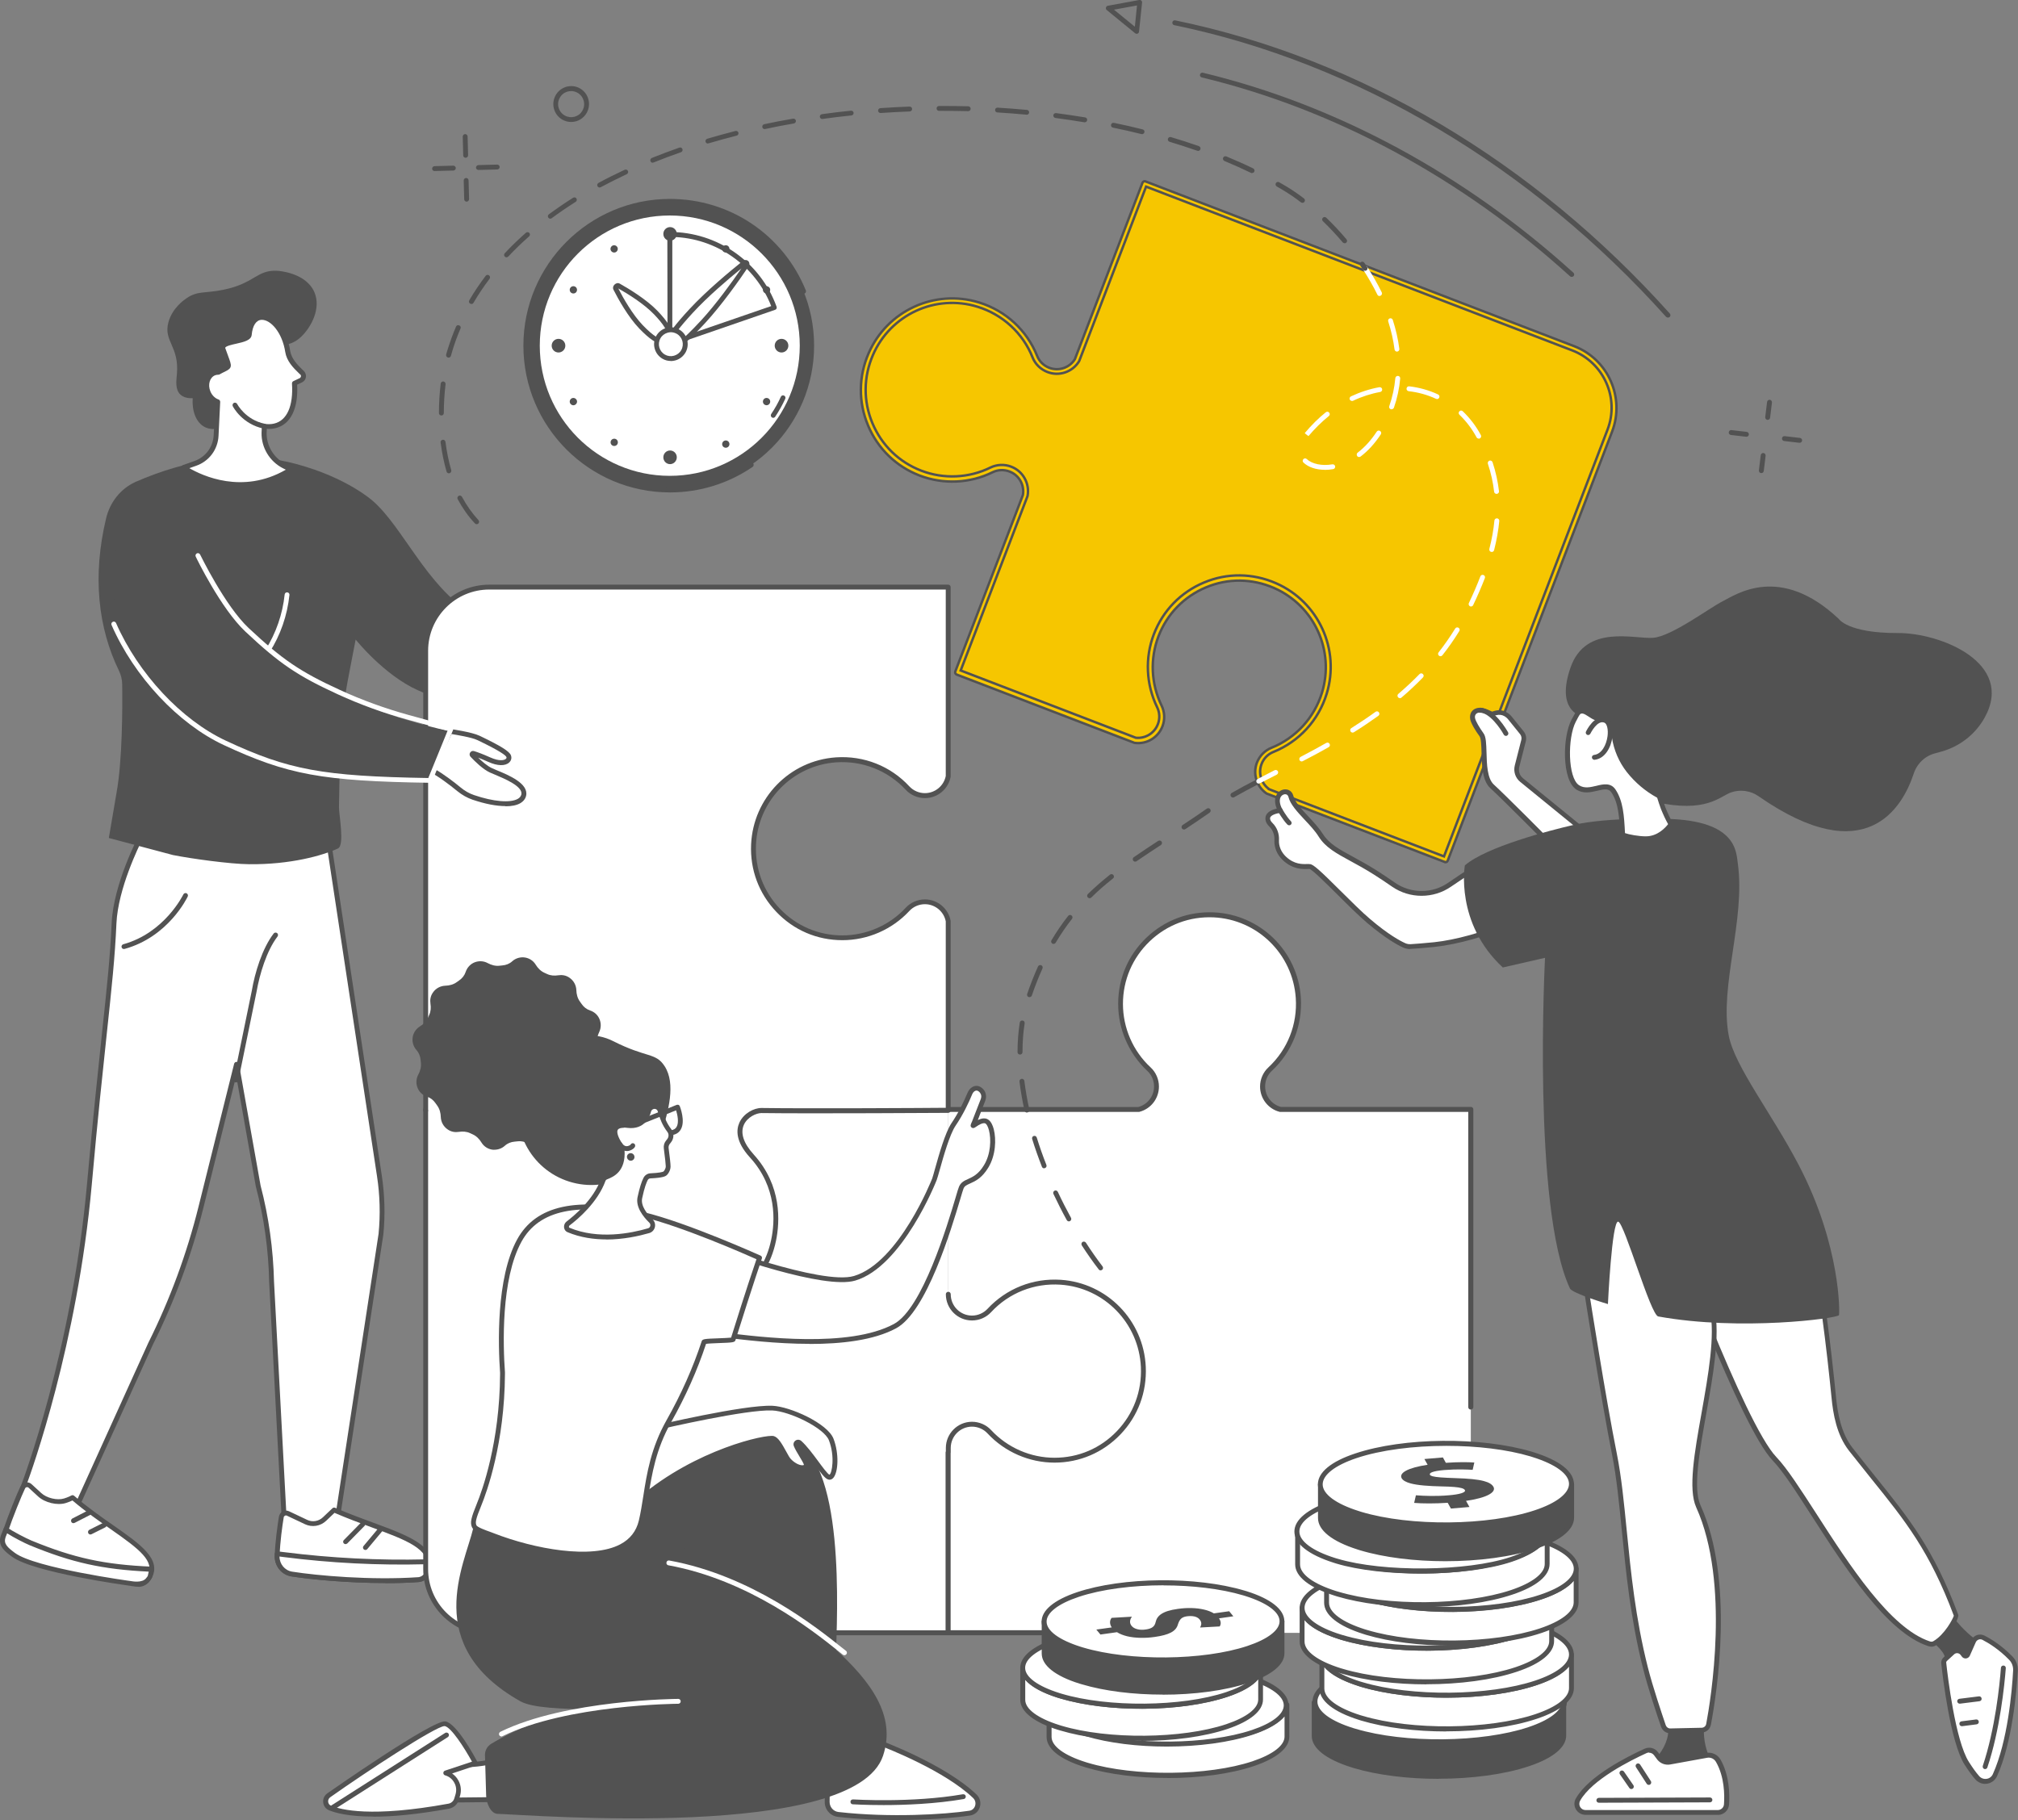 <?xml version="1.0" encoding="UTF-8"?><svg id="_レイヤー_2" xmlns="http://www.w3.org/2000/svg" viewBox="0 0 206.93 186.66"><rect x="0" y="0" width="206.93" height="186.66" fill="#808080" stroke="none"/><defs><style>.cls-1,.cls-2{fill:#f6c600;}.cls-3{fill:#525252;}.cls-2{stroke:#525252;stroke-width:.25px;}.cls-4{fill:#fff;}</style></defs><g id="_レイヤー_1-2"><g id="Project_delivery"><path class="cls-1" d="M161.32,35.71l-43.94-16.89-6.94,18.11c-.6.98-1.83,1.43-2.94,1-.63-.24-1.13-.73-1.38-1.36-.99-2.46-3.03-4.48-5.8-5.33-4.4-1.36-9.18.85-11.02,5.07-2.1,4.81.25,10.35,5.09,12.2,2.47.95,5.09.75,7.29-.33.6-.3,1.3-.32,1.93-.08,1.11.43,1.73,1.58,1.52,2.72l-6.94,18.11,18.22,7c1.08.13,2.15-.48,2.55-1.54.24-.63.21-1.33-.08-1.93-1.08-2.2-1.27-4.83-.33-7.3,1.86-4.85,7.38-7.2,12.19-5.09,4.22,1.85,6.41,6.63,5.06,11.04-.85,2.78-2.87,4.82-5.32,5.81-.62.25-1.11.75-1.35,1.38-.41,1.06-.02,2.23.87,2.86l18.22,7,16.86-44.01c1.29-3.37-.39-7.15-3.75-8.44Z"/><path class="cls-2" d="M148.21,88.41s-.06,0-.09-.02l-18.22-7s-.04-.02-.05-.03c-1-.71-1.4-2.01-.96-3.15.27-.69.81-1.25,1.49-1.52,2.5-1.01,4.38-3.07,5.18-5.65,1.32-4.31-.79-8.93-4.92-10.74-2.25-.98-4.73-1.01-6.98-.06-2.26.95-3.99,2.73-4.87,5.02-.88,2.3-.76,4.89.32,7.1.32.66.36,1.44.09,2.13-.44,1.15-1.6,1.85-2.82,1.7-.02,0-.04,0-.06-.01l-18.22-7c-.13-.05-.19-.19-.14-.32l6.93-18.09c.18-1.03-.39-2.04-1.37-2.41-.56-.22-1.19-.19-1.73.07-2.33,1.15-5.06,1.27-7.49.34-2.41-.93-4.29-2.75-5.29-5.14-1-2.39-.98-5.02.06-7.4,1.91-4.37,6.78-6.61,11.32-5.21,2.73.84,4.9,2.84,5.96,5.48.22.56.67,1,1.24,1.22.97.37,2.08,0,2.63-.88l6.93-18.09c.02-.06.07-.11.13-.14.06-.03.13-.03.19,0l43.94,16.89c3.49,1.34,5.23,5.27,3.9,8.76l-16.86,44.01c-.02.06-.07.11-.13.14-.03.01-.07.02-.1.02ZM130.11,80.93l17.96,6.9,16.77-43.77c1.24-3.23-.38-6.87-3.61-8.12l-43.71-16.8-6.85,17.87s-.01.03-.02.04c-.67,1.1-2.04,1.57-3.25,1.1-.69-.27-1.25-.81-1.52-1.5-1-2.5-3.06-4.39-5.64-5.19-4.3-1.33-8.91.79-10.72,4.93-.98,2.25-1.01,4.74-.06,7.01.95,2.26,2.72,3.99,5.01,4.87,2.29.88,4.88.77,7.09-.32.66-.32,1.44-.36,2.13-.09,1.21.46,1.91,1.72,1.68,2.99,0,.01,0,.03-.01.04l-6.85,17.87,17.96,6.9c.98.1,1.91-.47,2.26-1.39.22-.56.19-1.2-.07-1.73-1.14-2.34-1.27-5.07-.34-7.5.93-2.42,2.75-4.3,5.14-5.3,2.38-1,5-.97,7.38.07,4.36,1.91,6.6,6.79,5.2,11.34-.84,2.73-2.83,4.9-5.47,5.97-.56.22-1,.68-1.21,1.24-.35.92-.04,1.97.75,2.55Z"/><path class="cls-3" d="M199.6,164.75s.81,1.68,2.77,3.23c.77.61.08,2.49.08,2.49l-2.59,1.7c.02-.85-.16-1.7-.52-2.48-.38-.8-1.76-1.74-2.4-2.44l2.66-2.49Z"/><path class="cls-4" d="M206.68,171.34c-.11,1.92-.54,7.25-2.11,10.72-.33.72-1.3.86-1.82.26-.3-.35-.66-.83-1.08-1.49-1.42-2.24-2.21-8.94-2.35-10.28-.02-.15.04-.29.15-.39l.73-.67c.32-.29.82-.25,1.08.1l.13.17c.1.13.31.11.37-.04l.61-1.38c.17-.39.64-.56,1.02-.37.67.34,1.73.99,2.81,2.1.33.34.5.8.47,1.28Z"/><path class="cls-3" d="M203.58,182.95c-.39,0-.76-.17-1.02-.46-.35-.4-.72-.91-1.11-1.52-1.45-2.29-2.25-9.05-2.39-10.39-.02-.22.06-.45.23-.6l.73-.67c.2-.19.48-.28.75-.26.28.03.53.17.69.39l.09.12.58-1.33c.11-.25.32-.45.58-.54.26-.09.54-.07.78.05.71.36,1.78,1.02,2.88,2.15.38.39.57.92.54,1.46-.12,2.09-.56,7.34-2.13,10.81-.19.41-.57.7-1.02.77-.07,0-.13.01-.2.01ZM200.69,169.54c-.12,0-.23.04-.32.13l-.73.67c-.05.05-.08.11-.07.18.14,1.31.93,7.98,2.32,10.17.38.59.73,1.09,1.06,1.46.19.22.48.32.76.28.29-.04.52-.22.64-.48,1.53-3.39,1.97-8.56,2.08-10.63.02-.41-.12-.8-.4-1.09-1.05-1.08-2.08-1.71-2.75-2.06-.12-.06-.26-.07-.39-.02-.13.05-.23.14-.29.27l-.61,1.38c-.07.15-.21.26-.38.28-.17.02-.33-.05-.43-.18l-.13-.17c-.08-.11-.2-.18-.34-.19-.02,0-.03,0-.04,0ZM206.68,171.34h0,0Z"/><path class="cls-3" d="M203.56,181.43s-.05,0-.08-.01c-.13-.04-.2-.19-.16-.32,1.27-3.8,1.73-8.3,1.86-10.06.01-.14.13-.24.27-.23.14.01.24.13.23.27-.14,1.78-.6,6.33-1.89,10.18-.03.1-.13.17-.24.17Z"/><path class="cls-3" d="M201.17,177.03c-.12,0-.23-.09-.25-.22-.02-.14.08-.26.22-.28l1.49-.19c.14-.02.26.08.28.22.02.14-.08.26-.22.28l-1.49.19s-.02,0-.03,0Z"/><path class="cls-3" d="M200.95,174.72c-.12,0-.23-.09-.25-.22-.02-.14.08-.26.22-.28l2-.25c.14-.02.26.08.28.22.02.14-.08.26-.22.28l-2,.25s-.02,0-.03,0Z"/><path class="cls-3" d="M174.75,175.97l-.03,1.38c-.03,1.09.21,2.17.7,3.15l.05.1-6.68.67s2.88-2.05,2.18-4.77c-.35-1.35,3.79-.52,3.79-.52Z"/><path class="cls-4" d="M176.15,185.87c.47,0,.85-.36.88-.83.07-1.05.04-2.92-.84-4.47-.24-.43-.72-.65-1.18-.56l-3.8.69c-.39.06-.79-.09-1.06-.4l-.35-.47c-.25-.33-.69-.45-1.07-.27-1.59.72-5.65,2.74-6.92,4.99-.33.59.09,1.32.77,1.32h13.57Z"/><path class="cls-3" d="M176.15,186.12h-13.57c-.41,0-.77-.21-.98-.56-.21-.35-.21-.78,0-1.13,1.3-2.3,5.35-4.32,7.04-5.09.49-.22,1.05-.08,1.37.35l.35.47c.2.23.51.35.82.3l3.8-.69c.57-.1,1.15.17,1.45.69.92,1.62.94,3.58.87,4.61-.04.59-.54,1.06-1.13,1.06ZM169.1,179.73c-.09,0-.18.02-.26.06-1.64.75-5.58,2.71-6.81,4.88-.11.2-.11.44,0,.64.12.2.32.32.55.32h13.57c.33,0,.61-.26.63-.59.07-.97.05-2.82-.81-4.33-.19-.34-.55-.51-.92-.44l-3.8.69c-.49.08-.97-.1-1.29-.48l-.36-.48c-.12-.16-.31-.25-.5-.25Z"/><path class="cls-3" d="M163.95,184.88c-.14,0-.25-.11-.25-.25,0-.14.11-.25.25-.25l11.39-.04c.14,0,.25.11.25.25,0,.14-.11.25-.25.25l-11.39.04h0Z"/><path class="cls-3" d="M169.07,183.05c-.08,0-.16-.04-.21-.11l-1.1-1.7c-.08-.12-.04-.27.07-.35.12-.08.27-.04.35.07l1.1,1.7c.08.12.04.27-.07.35-.04.03-.09.04-.14.04Z"/><path class="cls-3" d="M167.29,183.48c-.08,0-.16-.04-.21-.11l-.97-1.4c-.08-.11-.05-.27.06-.35.11-.08.27-.05.35.06l.97,1.4c.08.11.05.27-.06.35-.04.03-.09.04-.14.04Z"/><path class="cls-4" d="M170.41,118.25c1.35-7.84,11.73-5.99,15.08,7.63,1.18,4.81,2.11,13.06,2.55,17.44.19,1.88.58,3.83,1.74,5.31,4.65,5.98,7.79,8.96,10.81,17.05.04.12-.82,2.02-2.2,2.85-.17.1-.38.12-.57.06-6.15-2.01-12.52-15.49-15.85-18.97-3.38-3.53-10.99-24.44-10.99-24.44,0,0-1.39-2.11-.56-6.92Z"/><path class="cls-3" d="M198.03,168.87c-.1,0-.2-.02-.3-.05-4.26-1.39-8.51-8.01-11.93-13.32-1.59-2.47-2.96-4.61-4.02-5.71-3.35-3.5-10.61-23.35-11.04-24.51-.17-.28-1.38-2.46-.58-7.08h0c.51-2.94,2.3-4.75,4.78-4.83,3.69-.13,8.64,3.71,10.78,12.45,1.18,4.81,2.11,13.01,2.55,17.47.16,1.61.5,3.66,1.69,5.19.81,1.04,1.57,1.98,2.3,2.9,3.5,4.35,6.04,7.5,8.54,14.22.13.35-.97,2.35-2.31,3.15-.14.09-.31.13-.47.13ZM170.41,118.25l.25.04c-.8,4.63.51,6.72.53,6.74.01.02.02.03.03.05.08.21,7.63,20.9,10.94,24.36,1.09,1.14,2.47,3.29,4.08,5.78,3.38,5.25,7.58,11.79,11.67,13.12.12.04.26.03.36-.04,1.15-.68,1.97-2.25,2.08-2.6-2.47-6.6-4.97-9.72-8.44-14.02-.73-.91-1.49-1.86-2.31-2.9-1.27-1.63-1.63-3.77-1.79-5.44-.44-4.45-1.37-12.63-2.54-17.41-2.08-8.47-6.79-12.19-10.28-12.07-2.23.08-3.84,1.73-4.31,4.42l-.25-.04ZM200.34,165.67h0s0,0,0,0Z"/><path class="cls-4" d="M162.71,132.56s1.67,10.75,2.84,16.6c1.17,5.85,1.03,13.46,3.18,21.92.5,1.99,1.45,4.79,1.84,5.93.11.31.4.51.72.5l3.2-.07c.35,0,.65-.26.71-.6.52-2.77,2.46-14.63-1.05-22.36-1.6-3.52,2.57-14.74,1.42-20.19-.91-4.32-3.41-16.88-3.41-16.88l-7.77.49s-2.14,7.15-1.68,14.66Z"/><path class="cls-3" d="M171.27,177.76c-.42,0-.8-.27-.94-.67-.39-1.12-1.34-3.95-1.84-5.95-1.29-5.08-1.76-9.88-2.18-14.12-.28-2.82-.54-5.48-1-7.81-1.15-5.79-2.82-16.5-2.84-16.61,0,0,0-.02,0-.02-.45-7.47,1.67-14.67,1.69-14.75.03-.1.12-.17.22-.18l7.77-.49c.13,0,.24.08.26.2.03.13,2.52,12.61,3.41,16.87.57,2.74-.15,6.82-.86,10.76-.7,3.94-1.37,7.66-.59,9.38,3.49,7.67,1.7,19.17,1.07,22.51-.09.46-.49.8-.96.81l-3.2.07s-.01,0-.02,0ZM162.96,132.54c.06.41,1.7,10.89,2.84,16.58.47,2.36.73,5.03,1.01,7.86.42,4.22.89,9,2.17,14.04.5,1.98,1.45,4.79,1.83,5.91.07.2.26.34.48.33l3.2-.07c.23,0,.43-.17.47-.4.44-2.35,2.48-14.47-1.03-22.21-.84-1.86-.17-5.65.55-9.67.69-3.9,1.41-7.93.86-10.57-.83-3.96-3.03-14.99-3.37-16.66l-7.38.47c-.31,1.12-2.03,7.65-1.63,14.39Z"/><path class="cls-4" d="M151.77,72.82c-.54.02-.86.37-.76.9.06.33.49,1.07.91,1.63.55.75-.17,4.15,1.09,5.3,1.26,1.15,6.24,6.17,6.24,6.17l3.44-1.4-6.65-5.42c-.42-.34-.6-.9-.47-1.42l.67-2.63c.07-.28,0-.57-.17-.8l-1.21-1.5c-.13-.17-.3-.31-.48-.41-.31-.18-.68-.21-1.02-.11l-.35.1c-.07,0-.82-.42-1.23-.41Z"/><path class="cls-3" d="M159.24,87.07c-.07,0-.13-.03-.18-.07-.05-.05-4.99-5.03-6.23-6.16-.84-.76-.88-2.36-.91-3.64-.02-.72-.04-1.46-.21-1.7-.42-.56-.88-1.34-.95-1.73-.06-.32,0-.61.17-.82.18-.23.47-.36.82-.37.34-.01.78.18,1.17.36.03.01.06.03.08.04l.27-.08c.41-.12.86-.07,1.21.14.21.12.4.28.55.47l1.21,1.5c.23.28.31.66.22,1.01l-.67,2.63c-.11.43.04.89.38,1.16l6.65,5.42c.07.06.1.14.09.23-.01.09-.07.16-.15.19l-3.44,1.4s-.06.02-.09.02ZM151.78,73.07c-.2,0-.36.07-.45.18-.1.13-.1.3-.07.42.05.27.44.95.86,1.53.27.36.28,1.08.31,1.98.03,1.18.07,2.66.75,3.28,1.14,1.04,5.37,5.29,6.13,6.06l2.9-1.18-6.33-5.16c-.49-.4-.71-1.06-.55-1.68l.67-2.63c.05-.2,0-.42-.13-.58l-1.21-1.5c-.11-.14-.25-.26-.41-.35-.24-.14-.54-.17-.83-.09l-.35.1s-.07.01-.1,0c-.06,0-.11-.03-.25-.09-.23-.1-.7-.32-.95-.31Z"/><path class="cls-3" d="M154.42,75.47c-.09,0-.17-.05-.22-.13-.35-.64-1.48-2.28-2.47-2.25-.14,0-.25-.1-.26-.24,0-.14.1-.25.24-.26,1.51-.04,2.87,2.41,2.93,2.51.07.12.02.27-.1.34-.04.02-.08.03-.12.03Z"/><path class="cls-4" d="M154.56,94.77c-2.07,1-5.2,1.87-7.48,2.11-1.04.11-1.95.18-2.41.2-.23.01-.46-.03-.67-.12-.56-.24-1.76-.89-3.67-2.52-1.96-1.66-5.5-5.56-6.02-5.58-.42-.01-1.5.19-2.58-.82-.57-.53-.84-1.22-.8-1.87.03-.58-.17-1.16-.58-1.57-.21-.21-.38-.47-.33-.76.1-.61,1.27-.72,1.27-.72-.99-1.83.84-2.43,1.08-1.46.31,1.22,2.14,2.54,3.06,4,.99,1.56,2.83,2.07,5.58,3.81.57.36,1.24.81,1.89,1.26,1.73,1.19,4.01,1.2,5.73,0,.91-.63,1.8-1.22,2.3-1.49l3.63,5.52Z"/><path class="cls-3" d="M144.59,97.33c-.23,0-.47-.05-.68-.14-.56-.25-1.79-.91-3.73-2.55-.85-.72-1.97-1.83-3.05-2.91-1.13-1.12-2.54-2.52-2.84-2.61-.03,0-.1,0-.18,0-.54.02-1.54.05-2.55-.89-.6-.56-.92-1.31-.88-2.07.03-.53-.16-1.03-.51-1.38-.4-.39-.44-.75-.4-.98.09-.55.73-.78,1.15-.87-.35-.85-.08-1.36.06-1.55.24-.32.62-.48.99-.41.32.06.56.3.65.64.16.64.83,1.36,1.54,2.12.54.58,1.09,1.17,1.49,1.8.63,1,1.66,1.56,3.09,2.34.71.39,1.51.82,2.41,1.39.51.32,1.15.75,1.9,1.27,1.63,1.13,3.82,1.13,5.45,0,1.1-.76,1.88-1.27,2.32-1.51.11-.06.26-.03.33.08l3.63,5.52c.04.06.05.13.03.2-.02.07-.07.13-.13.16-2.05.99-5.23,1.88-7.56,2.13-1.05.11-1.97.18-2.42.2-.04,0-.07,0-.11,0ZM134.26,88.62s.04,0,.06,0c.34.01,1.02.63,3.15,2.75,1.08,1.07,2.19,2.18,3.02,2.88,1.89,1.61,3.08,2.24,3.61,2.48.18.08.36.11.56.1.45-.03,1.36-.09,2.4-.2,2.19-.23,5.14-1.05,7.14-1.97l-3.34-5.08c-.45.26-1.14.72-2.08,1.36-1.8,1.24-4.22,1.24-6.02,0-.74-.51-1.37-.93-1.88-1.25-.89-.56-1.68-1-2.39-1.38-1.49-.81-2.57-1.4-3.27-2.51-.37-.59-.91-1.17-1.44-1.73-.75-.81-1.47-1.57-1.66-2.34-.05-.19-.17-.25-.26-.27-.14-.03-.35.03-.49.21-.22.3-.17.78.12,1.33.04.07.04.16,0,.24s-.11.12-.2.13c-.32.03-.99.2-1.05.51-.03.16.06.35.26.54.45.45.69,1.09.65,1.76-.03.61.23,1.22.72,1.68.85.8,1.69.77,2.19.75.06,0,.12,0,.18,0Z"/><path class="cls-3" d="M132.2,84.64c-.06,0-.13-.02-.18-.07-.5-.51-.97-1.36-.99-1.39-.07-.12-.02-.27.1-.34.12-.07.27-.02.34.1,0,0,.45.82.9,1.28.1.1.1.26,0,.35-.05.05-.11.07-.18.07Z"/><path class="cls-3" d="M170.93,83.99s-5.88-.23-9.57.61c-2.45.56-8.96,2.25-11.15,4.15,0,0-1.04,5.9,3.89,10.47l4.33-.99s-1.33,25.53,2.55,33.9c.24.52,3.9,1.61,3.9,1.61,0,0,.41-8.64,1.06-8.45s3.31,9.58,4.1,9.72c8.46,1.53,18.37.19,18.53-.13.08-.16.21-7.11-4.13-15.41-2.77-5.3-6.56-10.1-7.17-13.26-.97-5.04,1.73-11.92.93-17.65-.17-1.22-.12-4.41-7.28-4.58Z"/><path class="cls-3" d="M162.1,73.42s-2.6-.59-1.04-5c1.58-4.44,6.55-2.86,8.46-3.01,1.9-.15,5.76-3.06,7.13-3.75,1.37-.69,5.88-3.86,11.9,1.81,0,0,.94,1.47,6.04,1.45,4.44-.02,12.01,3.07,8.93,8.66-.89,1.61-2.34,2.79-4.03,3.37-.31.1-.64.2-1,.29-1.04.25-1.9,1.03-2.25,2.09-1.14,3.46-4.87,10.02-15.91,2.33-.83-.58-1.87-.72-2.81-.4-1.16.4-2.53,2.17-7.84.98-3.41-.76-4.18-4.56-4.95-6.32-.9-2.07-2.63-2.5-2.63-2.5Z"/><path class="cls-4" d="M165.49,75.37c-.16-1.07-.24-1.9-1.35-1.68-.84.17-1.59-1.15-2.26-.63-.13.1-.4.64-.51.85-.91,1.72-.9,5.99.41,6.85,1.31.86,2.89-.77,3.66.36.77,1.14.86,2.69.95,4.48.27.18,1.61.43,2.38.42,1.56-.01,2.48-1.34,2.57-1.48-.27-.47-.54-1.03-.8-1.66-.15-.37-.42-1.24-.42-1.24-1.22-.65-2.28-1.55-3.13-2.62-.78-.99-1.28-2.17-1.47-3.41l-.04-.24Z"/><path class="cls-3" d="M168.74,86.27c-.75,0-2.14-.23-2.49-.46-.07-.04-.11-.12-.11-.2-.09-1.75-.17-3.27-.91-4.35-.29-.42-.71-.34-1.42-.17-.68.16-1.44.35-2.17-.12-1.5-.98-1.43-5.4-.49-7.17l.05-.09c.25-.48.4-.74.53-.84.51-.39,1.03-.05,1.45.22.33.21.63.41.92.36.42-.08.74-.04.99.14.43.31.53.92.63,1.63l.05.36c.19,1.22.68,2.36,1.42,3.3.84,1.06,1.86,1.92,3.05,2.55.06.03.1.08.12.15,0,0,.27.86.41,1.22.24.61.5,1.16.78,1.63.05.08.05.19,0,.26-.11.16-1.1,1.58-2.78,1.59,0,0-.02,0-.03,0ZM166.63,85.44c.38.14,1.46.34,2.14.33,1.21,0,2.01-.9,2.28-1.25-.26-.46-.5-.98-.73-1.55-.12-.31-.32-.92-.39-1.16-1.21-.66-2.26-1.55-3.12-2.64-.79-1.01-1.32-2.23-1.52-3.53l-.04-.24-.02-.12c-.09-.6-.17-1.11-.43-1.3-.13-.09-.33-.11-.61-.06-.49.1-.91-.18-1.29-.43-.45-.29-.66-.4-.87-.25-.08.08-.32.53-.39.68l-.05.09c-.87,1.66-.83,5.77.33,6.52.55.36,1.17.2,1.78.06.68-.17,1.46-.35,1.95.37.79,1.17.89,2.69.98,4.46Z"/><path class="cls-3" d="M163.49,77.92c-.12,0-.23-.09-.25-.22-.02-.14.08-.26.22-.28.79-.09,1.26-1.03,1.38-1.91.09-.69-.05-1.29-.33-1.4-.73-.3-1.42,1.12-1.43,1.13-.06.12-.21.18-.33.12-.12-.06-.18-.21-.12-.33.04-.08.89-1.86,2.07-1.38.52.21.77.97.64,1.93-.14,1.08-.76,2.22-1.82,2.34-.01,0-.02,0-.03,0Z"/><path class="cls-4" d="M14.5,85.71s-2.62,4.95-2.8,8.97c-.28,6.27-1.19,11.75-2.54,26.79-1.56,17.38-6.72,30.83-6.72,30.83.59.95,1.49,1.67,2.55,1.93,1.72.43,3.15-.3,3.15-.3l7.32-16.15c2.22-4.45,3.95-9.14,5.16-13.99l3.65-14.65,2.22,12.47c.84,3.21,1.3,6.51,1.37,9.83l1.28,24.25,1.36.67c1.13.55,2.44.5,3.53-.13l.69-1.18,4.35-28.49c.2-1.99.14-4-.16-5.98l-5.29-34.88H14.5Z"/><path class="cls-3" d="M32.13,156.99c-.6,0-1.2-.14-1.75-.41l-1.36-.67c-.08-.04-.13-.12-.14-.21l-1.28-24.25c-.07-3.31-.53-6.6-1.37-9.78l-2.01-11.33-3.36,13.51c-1.21,4.86-2.95,9.58-5.18,14.04l-7.32,16.14c-.02.05-.06.09-.11.12-.06.03-1.53.77-3.32.32-1.1-.28-2.06-1-2.7-2.04-.04-.07-.05-.15-.02-.22.05-.13,5.17-13.61,6.71-30.76.61-6.75,1.12-11.55,1.53-15.41.51-4.77.85-7.92,1-11.37.18-4.02,2.72-8.87,2.83-9.07.04-.08.13-.13.22-.13h19.11c.12,0,.23.09.25.21l5.29,34.88c.3,2,.36,4.03.16,6.04l-4.36,28.5s-.02.06-.03.09l-.69,1.18s-.05.07-.09.09c-.62.36-1.32.54-2.01.54ZM29.37,155.54l1.23.6c1.03.5,2.24.47,3.24-.09l.63-1.08,4.35-28.44c.19-1.96.14-3.95-.16-5.9l-5.26-34.66H14.65c-.41.81-2.55,5.18-2.71,8.73-.15,3.47-.49,6.62-1,11.4-.41,3.86-.93,8.65-1.53,15.4-1.47,16.36-6.18,29.4-6.69,30.77.57.87,1.4,1.48,2.33,1.72,1.39.35,2.59-.11,2.89-.24l7.28-16.06c2.21-4.43,3.94-9.12,5.14-13.95l3.65-14.65c.03-.11.13-.19.25-.19.12,0,.22.09.24.21l2.22,12.47c.84,3.2,1.3,6.53,1.38,9.87l1.28,24.09Z"/><path class="cls-4" d="M2.34,152.54c-.38.78-1.28,3.03-1.74,4.39-.29.86.1,1.8.89,2.19,2.23,1.12,7.86,2.19,12.5,3.33.32.08.94.03,1.35-.71,1.4-2.55-3.48-4.37-7.88-8.16,0,0-.34.19-.81.33-.79.24-1.95-.05-2.57-.62l-.99-.91c-.24-.22-.61-.14-.75.15Z"/><path class="cls-3" d="M14.22,162.73c-.11,0-.21-.01-.3-.03-1.19-.29-2.46-.58-3.68-.86-3.69-.85-7.18-1.64-8.87-2.49-.9-.45-1.34-1.53-1.02-2.5.46-1.36,1.36-3.61,1.75-4.42.1-.21.29-.36.52-.4.22-.04.45.02.62.18l.99.91c.56.52,1.63.77,2.33.56.44-.13.76-.31.76-.31.09-.05.2-.04.28.03,1.36,1.17,2.77,2.16,4.02,3.03,2.79,1.95,4.99,3.48,3.92,5.44-.36.65-.89.87-1.33.87ZM2.77,152.52s-.03,0-.04,0c-.07.01-.13.06-.16.13-.38.79-1.29,3.05-1.73,4.36-.25.74.08,1.55.77,1.89,1.63.82,5.25,1.64,8.75,2.45,1.23.28,2.5.57,3.69.86.11.03.68.12,1.07-.59.82-1.49-.81-2.73-3.76-4.79-1.22-.85-2.59-1.81-3.93-2.95-.15.07-.4.18-.7.27-.86.26-2.12-.04-2.81-.67l-.99-.91c-.05-.05-.11-.06-.15-.06ZM2.34,152.54h0,0Z"/><path class="cls-4" d="M.34,157.54s-.02.04-.02.05c-.29.86.35,1.34,1.06,1.87,2.15,1.6,12.02,2.94,12.02,2.94,0,0,1.29.3,1.79-.43.07-.11.15-.17.19-.31.04-.15.15-.72.15-.72-5-.22-8.16-.95-12.41-2.7-.53-.22-2.08-1.02-2.52-1.37,0,0-.09.19-.27.68Z"/><path class="cls-3" d="M13.99,162.7c-.35,0-.62-.06-.65-.07-.38-.05-9.93-1.36-12.11-2.98-.7-.52-1.5-1.11-1.15-2.15,0,0,.01-.03.02-.06,0,0,0,0,0,0,.19-.49.28-.69.28-.69.03-.07.09-.12.17-.14.08-.02.16,0,.22.05.4.33,1.94,1.12,2.45,1.33,4.37,1.8,7.48,2.47,12.33,2.68.07,0,.14.04.18.09.05.06.06.13.05.2-.01.06-.11.58-.16.74-.04.15-.12.24-.18.32-.02.02-.03.04-.05.07-.34.49-.94.6-1.41.6ZM.57,157.63v.04c-.23.66.21,1.03.96,1.59,2.08,1.55,11.81,2.88,11.91,2.89.03,0,1.15.25,1.56-.32.02-.03.05-.06.07-.09.05-.06.07-.09.09-.15.02-.07.06-.25.09-.41-4.75-.23-7.87-.92-12.21-2.71-.47-.19-1.68-.81-2.31-1.22-.04.1-.09.23-.15.38Z"/><path class="cls-4" d="M9.15,155.13l-1.62.83,1.62-.83Z"/><path class="cls-3" d="M7.53,156.21c-.09,0-.18-.05-.22-.14-.06-.12-.01-.27.11-.34l1.62-.83c.12-.06.27-.01.34.11.06.12.01.27-.11.34l-1.62.83s-.08.03-.11.03Z"/><path class="cls-4" d="M10.69,156.41l-1.42.71,1.42-.71Z"/><path class="cls-3" d="M9.27,157.37c-.09,0-.18-.05-.22-.14-.06-.12-.01-.27.11-.34l1.42-.71c.12-.06.27-.01.34.11.06.12.01.27-.11.34l-1.42.71s-.07.03-.11.03Z"/><path class="cls-3" d="M24.19,111.01s-.03,0-.05,0c-.14-.03-.22-.16-.19-.3l1.87-9.1c.31-1.83,1.06-4.33,2.24-5.87.08-.11.24-.13.35-.05.11.08.13.24.05.35-1.12,1.46-1.84,3.88-2.15,5.66l-1.87,9.11c-.02.12-.13.2-.24.2Z"/><path class="cls-3" d="M12.71,97.33c-.11,0-.21-.07-.24-.18-.04-.13.04-.27.17-.31,4.25-1.17,6.14-5.07,6.16-5.11.06-.12.21-.18.33-.12.12.06.18.21.12.33-.08.17-2.01,4.15-6.48,5.38-.02,0-.04,0-.07,0Z"/><path class="cls-4" d="M28.84,155.59c-.14.88-.38,2.51-.43,3.98-.03.92.62,1.72,1.5,1.86,2.49.4,8.14.9,12.98.57.33-.02.92-.26,1.1-1.11.63-2.91-4.39-3.71-9.75-6.04l-.97.92c-.51.49-1.26.61-1.9.31l-1.86-.88c-.29-.14-.63.05-.68.37Z"/><path class="cls-3" d="M39.52,162.35c-3.85,0-7.64-.37-9.64-.68-1.01-.16-1.74-1.07-1.71-2.11.05-1.49.29-3.15.43-4.01.04-.24.18-.44.39-.55.2-.11.44-.11.65-.01l1.86.88c.54.26,1.18.15,1.62-.27l.97-.92c.07-.07.18-.09.27-.05,1.33.58,2.68,1.07,3.86,1.51,3.66,1.35,6.55,2.41,6.03,4.81-.2.91-.84,1.27-1.33,1.3-1.1.08-2.25.11-3.39.11ZM29.09,155.63c-.14.85-.37,2.48-.42,3.95-.03.79.53,1.48,1.29,1.6,2.57.41,8.13.9,12.92.57.12,0,.7-.09.88-.91.42-1.97-2.15-2.92-5.72-4.23-1.15-.42-2.44-.9-3.74-1.46l-.85.81c-.59.56-1.44.7-2.17.36l-1.86-.88c-.09-.04-.16-.02-.2,0-.07.04-.12.1-.13.18Z"/><path class="cls-4" d="M28.42,159.34s0,.15,0,.22c-.03.92.62,1.72,1.5,1.86,2.49.4,8.14.9,12.98.57.33-.02.92-.26,1.1-1.11.06-.26.04-.73.04-.73h-.34c-4.88.13-9.76-.11-14.61-.73l-.66-.08Z"/><path class="cls-3" d="M39.52,162.35c-3.85,0-7.64-.37-9.64-.68-1.01-.16-1.74-1.07-1.71-2.11v-.22c.01-.07.04-.14.1-.18.05-.05.12-.07.19-.06l.66.08c4.82.61,9.72.86,14.57.74h.34c.14-.01.25.09.26.23,0,.05.02.51-.04.8-.2.91-.84,1.27-1.33,1.3-1.1.08-2.25.11-3.39.11ZM28.66,159.63c0,.77.54,1.43,1.29,1.55,2.57.41,8.13.9,12.92.57.12,0,.7-.09.88-.91.02-.11.03-.28.03-.42h-.09c-4.88.13-9.8-.12-14.64-.74l-.38-.05Z"/><path class="cls-3" d="M35.44,158.36c-.06,0-.13-.02-.18-.07-.1-.1-.1-.26,0-.35l1.77-1.8c.1-.1.26-.1.35,0,.1.1.1.26,0,.35l-1.77,1.8s-.11.07-.18.07Z"/><path class="cls-3" d="M37.47,158.96c-.06,0-.11-.02-.16-.06-.11-.09-.12-.25-.03-.35l1.58-1.89c.09-.11.25-.12.35-.03.11.09.12.25.03.35l-1.58,1.89c-.05.06-.12.09-.19.09Z"/><path class="cls-4" d="M58.21,72.24s1.91.59,2.65.58c.74,0,2.75.16,3.15-.25.44-.46.59-1.48-1.41-1.46-.8,0-1.45-.13-1.58-.63-.18-.7,1.31-.51,1.99-.5.94.02,3.63.95,3.85-.13.2-.98-1.55-1.88-4.19-2.19-.51-.06-1.03-.02-1.53.11-.78.2-2.04.49-2.73.47l-.2,3.98Z"/><path class="cls-3" d="M62.35,73.1c-.29,0-.6,0-.92-.02-.22,0-.42-.01-.57-.01-.76,0-2.65-.57-2.73-.59-.11-.03-.18-.14-.18-.25l.2-3.98c0-.14.12-.24.26-.24.5.01,1.44-.15,2.67-.46.55-.14,1.09-.18,1.62-.12,2.06.24,3.63.84,4.19,1.62.2.28.27.58.21.87-.21,1.03-1.8.72-3.07.48-.41-.08-.8-.15-1.03-.16-.1,0-.21,0-.34-.01-.41-.02-1.25-.06-1.4.12,0,0-.02.02,0,.08.08.3.53.45,1.34.44,1.28-.02,1.72.39,1.87.74.19.44-.03.89-.27,1.15-.27.28-.94.35-1.83.35ZM60.9,72.57c.15,0,.34,0,.55.01.64.02,2.14.06,2.38-.19.14-.15.26-.4.18-.6-.12-.28-.63-.44-1.41-.43-.4,0-1.61.02-1.83-.81-.06-.25.02-.42.1-.52.29-.35.96-.35,1.81-.3.12,0,.23.01.33.01.28,0,.66.08,1.11.17.95.18,2.38.45,2.49-.09.03-.16-.01-.31-.13-.48-.47-.65-1.95-1.19-3.84-1.41-.47-.05-.95-.02-1.44.1-.8.2-1.85.44-2.56.47l-.18,3.56c.49.14,1.82.52,2.39.52.01,0,.02,0,.04,0Z"/><path class="cls-3" d="M35.07,74.1c.17-2.61.89-5.78,1.4-8.51,0,0,2.9,3.64,6.38,5.2,7.73,3.46,15.44,1.82,15.44,1.82l.05-4.78s-4.63-1.57-10-4.91c-4.62-2.87-7.01-8.83-10.09-11.53,0,0-2.61-2.39-7.86-3.8-5.47-1.48-11.28-.45-16.49,1.83-.02,0-.04.02-.06.03-1.49.69-2.57,2.07-2.96,3.71-1.42,5.92-.82,11.24,1.32,15.63.21.44.33.92.33,1.41.03,2.06.04,7.76-.59,11.16l-.78,4.58,6.58,1.75c1.91.38,5.85.92,7.79.94,4.23.05,7.58-.89,9.13-1.62.7-.33.09-3.45.1-4.24.04-3.29.16-6.48.3-8.67Z"/><path class="cls-4" d="M27.34,67.18s-.09-.01-.13-.04c-.12-.07-.15-.23-.08-.35l.1-.16c1.07-1.69,1.75-3.65,1.96-5.66.01-.14.14-.24.27-.22.14.01.24.14.22.27-.22,2.09-.92,4.12-2.04,5.87l-.1.16c-.05.08-.13.12-.21.12Z"/><path class="cls-3" d="M24.37,42.97c-.79.66-2.31,1.43-3.44.79-.84-.48-1.26-1.63-1.17-2.92-.4.01-.92-.04-1.28-.39-.55-.54-.39-1.47-.34-2.09.25-2.84-1.38-3.36-.88-5.27.39-1.5,1.63-2.34,1.86-2.5,1.16-.8,1.91-.48,3.82-.88,3.21-.67,3.38-2.04,5.47-1.94.12,0,2.96.18,3.83,2.2.7,1.64-.31,3.54-1.31,4.52-1.29,1.26-2.14.56-3.43,1.61-2.26,1.84-.78,4.92-3.13,6.87Z"/><path class="cls-4" d="M30.96,38.22l-.12-.11c-.6-.57-1.22-1.24-1.35-2.06-.53-3.5-3.63-4.91-3.94-1.74-.08.8-3,.61-2.69,1.47.79,2.24.84,1.65-.47,2.39-.14,0-.29.02-.43.08-.67.27-.95,1.15-.62,1.96.2.49.58.84.99.98l-.17,3.47c-.07,1.3-.91,2.43-2.13,2.86l-1.19.42s5.26,3.84,10.99.21l-.72-.37c-1.27-.65-2.06-1.97-2.03-3.4l.03-.68c.37.05.73.04,1.07-.04,1.57-.37,2.17-2.13,2.02-4.37l.65-.31c.3-.14.37-.55.12-.78Z"/><path class="cls-3" d="M24.63,49.95c-3.41,0-5.91-1.78-5.94-1.81-.08-.05-.11-.15-.1-.24.01-.09.08-.17.16-.2l1.19-.42c1.13-.4,1.91-1.43,1.97-2.64l.17-3.29c-.42-.2-.77-.58-.96-1.06-.38-.94-.04-1.96.75-2.29.14-.06.3-.09.46-.1.22-.12.39-.2.54-.27.14-.06.29-.14.32-.17.02-.07-.1-.41-.25-.8-.08-.22-.18-.49-.3-.81-.06-.16-.05-.32.03-.46.2-.36.78-.49,1.44-.64.44-.1,1.19-.27,1.21-.47.17-1.76,1.11-1.98,1.51-1.99,1.13-.03,2.57,1.38,2.93,3.72.12.75.72,1.39,1.27,1.92l.12.11c.17.17.25.41.22.64-.04.24-.19.44-.41.54l-.49.23c.13,2.47-.68,4.09-2.22,4.46-.28.07-.57.09-.89.07l-.02.41c-.02,1.32.72,2.56,1.89,3.16l.72.37c.08.04.13.12.14.21s-.04.17-.12.22c-1.87,1.19-3.7,1.59-5.32,1.59ZM19.41,48.01c1.31.76,5.45,2.73,9.9.16l-.32-.16c-1.34-.69-2.2-2.11-2.17-3.62l.03-.68c0-.07.04-.14.09-.18.05-.05.12-.07.19-.06.35.05.68.04.98-.03,1.32-.31,1.98-1.81,1.83-4.11,0-.1.05-.2.14-.24l.65-.31c.07-.03.11-.09.13-.17.01-.08-.01-.15-.07-.2l-.12-.11c-.62-.59-1.28-1.29-1.42-2.2-.31-2-1.49-3.32-2.42-3.3-.56.02-.93.58-1.02,1.54-.05.56-.8.73-1.59.91-.41.09-1.03.23-1.12.4,0,0,0,.02,0,.05.11.32.21.59.29.8.38,1.02.46,1.24-.32,1.61-.15.07-.33.16-.56.29-.04.02-.08.03-.13.03-.12,0-.23.02-.33.06-.54.22-.76.95-.48,1.64.16.4.48.72.84.84.11.04.17.14.17.25l-.17,3.47c-.07,1.41-.97,2.62-2.3,3.08l-.71.25Z"/><path class="cls-3" d="M27.1,43.96s-.03,0-.05,0c-2.22-.46-3.14-2.22-3.18-2.3-.06-.12-.01-.27.11-.34.12-.06.27-.01.34.11.01.03.86,1.63,2.83,2.03.14.03.22.16.19.3-.02.12-.13.2-.24.2Z"/><path class="cls-4" d="M117.25,140.18c-.21-4.6-3.89-8.37-8.48-8.69-2.89-.2-5.52.96-7.32,2.9-.46.49-1.1.77-1.77.77-1.34,0-2.43-1.09-2.43-2.44v-.45h-.01v-18.5h-18.47s-.45.01-.45.01c-1.34,0-2.43,1.09-2.43,2.44,0,.67.28,1.32.77,1.78,1.94,1.8,3.09,4.44,2.89,7.33-.31,4.6-4.08,8.28-8.67,8.49-5.23.24-9.55-3.94-9.55-9.13,0-2.64,1.12-5.03,2.91-6.7.49-.46.77-1.1.77-1.78,0-1.35-1.09-2.44-2.43-2.44h-.45s-18.47-.01-18.47-.01v47.14c0,3.61,2.92,6.53,6.52,6.53h47.06v-18.5h.01v-.45c0-1.35,1.09-2.44,2.43-2.44.67,0,1.32.28,1.77.77,1.67,1.8,4.04,2.92,6.68,2.92,5.18,0,9.35-4.33,9.11-9.57Z"/><path class="cls-3" d="M97.23,167.7h-47.06c-3.73,0-6.77-3.04-6.77-6.78v-47.14c0-.14.11-.25.25-.25s.25.11.25.25v47.14c0,3.46,2.81,6.28,6.27,6.28h46.81v-18.25c0-.14.11-.25.25-.25s.25.11.25.25v18.5c0,.14-.11.25-.25.25Z"/><path class="cls-4" d="M97.24,132.73c0,1.35,1.09,2.44,2.43,2.44.67,0,1.32-.28,1.77-.77,1.8-1.94,4.43-3.09,7.32-2.9,4.59.31,8.27,4.08,8.48,8.69.24,5.24-3.93,9.57-9.11,9.57-2.64,0-5.02-1.12-6.68-2.92-.46-.49-1.1-.77-1.77-.77-1.34,0-2.43,1.09-2.43,2.44v.45h-.01v18.5h47.06c3.6,0,6.52-2.92,6.52-6.53v-47.14h-19.52c-1.05-.27-1.83-1.22-1.83-2.36,0-.67.28-1.32.77-1.78,1.94-1.8,3.09-4.44,2.89-7.33-.31-4.6-4.08-8.28-8.67-8.49-5.23-.24-9.55,3.94-9.55,9.13,0,2.64,1.12,5.03,2.91,6.7.49.46.77,1.1.77,1.78,0,1.14-.78,2.09-1.83,2.36h-19.52v18.95Z"/><path class="cls-3" d="M150.81,144.56c-.14,0-.25-.11-.25-.25v-30.28h-19.27s-.04,0-.06,0c-1.19-.3-2.02-1.37-2.02-2.6,0-.74.31-1.46.85-1.96,1.97-1.83,3-4.43,2.81-7.13-.31-4.5-3.93-8.05-8.43-8.26-2.45-.11-4.77.76-6.54,2.45-1.77,1.69-2.75,3.98-2.75,6.43s1.03,4.84,2.84,6.51c.54.5.85,1.22.85,1.96,0,1.23-.83,2.3-2.02,2.6-.02,0-.04,0-.06,0h-19.52c-.14,0-.25-.11-.25-.25s.11-.25.25-.25h19.49c.95-.26,1.61-1.12,1.61-2.11,0-.6-.25-1.19-.69-1.59-1.9-1.77-2.99-4.28-2.99-6.88s1.03-5.01,2.91-6.8c1.87-1.78,4.32-2.7,6.91-2.58,4.76.22,8.59,3.97,8.91,8.72.19,2.85-.89,5.6-2.97,7.53-.44.41-.69.99-.69,1.59,0,.99.66,1.85,1.61,2.11h19.49c.14,0,.25.11.25.25v30.53c0,.14-.11.25-.25.25Z"/><path class="cls-3" d="M129.49,167.7h-32.26c-.14,0-.25-.11-.25-.25v-18.5s0-.06.01-.08v-.37c0-1.48,1.2-2.69,2.68-2.69.74,0,1.46.31,1.96.85,1.67,1.8,4.04,2.84,6.5,2.84s4.72-.97,6.41-2.74c1.69-1.77,2.56-4.1,2.45-6.56-.21-4.51-3.75-8.14-8.24-8.45-2.69-.18-5.29.84-7.12,2.82-.5.54-1.21.85-1.96.85-1.48,0-2.68-1.2-2.68-2.69,0-.14.11-.25.25-.25s.25.11.25.25c0,1.21.98,2.19,2.18,2.19.6,0,1.18-.25,1.59-.69,1.94-2.09,4.68-3.17,7.52-2.98,4.75.32,8.49,4.16,8.71,8.92.12,2.6-.8,5.06-2.59,6.93-1.79,1.87-4.19,2.9-6.77,2.9s-5.1-1.09-6.87-3c-.41-.44-.99-.69-1.59-.69-1.2,0-2.18.98-2.18,2.19v.45s0,.06-.01.08v18.16h32.01c.14,0,.25.11.25.25s-.11.25-.25.25Z"/><path class="cls-4" d="M85.74,77.9c2.89-.2,5.52.96,7.32,2.9.46.49,1.1.77,1.77.77,1.19,0,2.18-.86,2.39-1.99v-19.4h-47.06c-3.6,0-6.52,2.92-6.52,6.53v47.14h18.47s.45.01.45.01c1.34,0,2.43,1.09,2.43,2.44,0,.67-.28,1.32-.77,1.78-1.79,1.67-2.91,4.05-2.91,6.7,0,5.19,4.32,9.37,9.55,9.13,4.6-.21,8.36-3.89,8.67-8.49.2-2.9-.96-5.53-2.89-7.33-.49-.46-.76-1.29-.77-1.78-.04-1.46,1.09-2.44,2.43-2.44h.45s18.47-.01,18.47-.01v-19.4c-.21-1.13-1.2-1.99-2.39-1.99-.67,0-1.32.28-1.77.77-1.67,1.8-4.04,2.92-6.68,2.92-5.18,0-9.35-4.33-9.11-9.57.21-4.6,3.89-8.37,8.48-8.69Z"/><path class="cls-3" d="M70.52,133.93c-1.88,0-3.31-.35-3.42-.38,0,0-.02,0-.03,0-3.6-1.38-6.01-4.91-6.01-8.77,0-2.6,1.09-5.11,2.99-6.88.44-.41.69-.99.69-1.59,0-1.21-.98-2.19-2.18-2.19h-.45s-.05,0-.08-.01h-15.22c-.14,0-.25-.11-.25-.25s.11-.25.25-.25h15.3s.05,0,.08.01h.38c1.48,0,2.68,1.2,2.68,2.69,0,.74-.31,1.46-.85,1.96-1.8,1.68-2.84,4.05-2.84,6.51,0,3.65,2.28,6.98,5.68,8.29.29.07,5.15,1.19,8.59-.96,1.69-1.05,2.78-2.72,3.25-4.97.39-1.83.62-5.37-2.18-8.44-1.49-1.63-1.41-2.84-1.08-3.57.43-.95,1.49-1.51,2.27-1.5,4.72.07,16.99,0,18.89-.02v-19.12c-.2-1.02-1.1-1.76-2.14-1.76-.6,0-1.18.25-1.59.69-1.77,1.91-4.27,3-6.87,3s-4.99-1.03-6.77-2.9c-1.79-1.87-2.71-4.33-2.59-6.93.22-4.76,3.96-8.6,8.71-8.92,2.85-.19,5.59.89,7.52,2.98.41.44.99.69,1.59.69,1.04,0,1.94-.74,2.14-1.76v-19.12h-46.81c-3.46,0-6.27,2.82-6.27,6.28v47.14c0,.14-.11.25-.25.25s-.25-.11-.25-.25v-47.14c0-3.74,3.04-6.78,6.77-6.78h47.06c.14,0,.25.11.25.25v19.4s0,.03,0,.05c-.24,1.27-1.34,2.19-2.64,2.19-.74,0-1.46-.31-1.96-.85-1.83-1.97-4.43-3-7.12-2.82-4.49.31-8.04,3.94-8.24,8.45-.11,2.46.76,4.79,2.45,6.56,1.69,1.77,3.97,2.74,6.41,2.74s4.83-1.03,6.5-2.84c.5-.54,1.21-.85,1.96-.85,1.29,0,2.4.92,2.64,2.19,0,.01,0,.03,0,.05v19.4c0,.14-.11.25-.25.25-.14,0-14.05.09-19.15.02-.53,0-1.44.41-1.8,1.2-.38.85-.04,1.89.99,3.03,2.94,3.23,2.7,6.95,2.3,8.88-.5,2.39-1.67,4.17-3.48,5.29-1.78,1.11-3.86,1.4-5.57,1.4Z"/><path class="cls-4" d="M46.14,75s2.17.31,2.91.67,2.92,1.39,3.11,1.88-.53,1.01-1.98.36c-.81-.36-1.34-.55-1.64-.64-.1-.03-.18.1-.11.18.4.43,1.23,1.26,1.92,1.57.95.42,3.62,1.33,3.35,2.53-.24,1.09-2.4,1.18-5.17.24-.54-.18-1.03-.47-1.48-.84-.69-.57-2.06-1.61-2.75-1.92l1.84-4.02Z"/><path class="cls-3" d="M51.83,82.67c-.93,0-2.09-.22-3.38-.66-.55-.19-1.07-.48-1.56-.88-.73-.61-2.06-1.6-2.69-1.88-.06-.03-.11-.08-.13-.14-.02-.06-.02-.13,0-.19l1.84-4.02c.05-.1.15-.16.26-.14.09.01,2.22.32,2.99.69l.13.06c2.08,1,2.95,1.55,3.1,1.95.1.26.04.53-.17.73-.41.39-1.21.37-2.14-.05-.43-.19-.77-.33-1.05-.44.4.39.95.87,1.42,1.08.13.06.28.12.46.2,1.24.51,3.31,1.37,3.04,2.62-.07.32-.28.59-.61.78-.37.21-.88.31-1.51.31ZM44.63,78.9c.75.41,1.95,1.31,2.58,1.84.43.36.9.63,1.4.8,1.99.68,3.71.82,4.48.39.2-.11.32-.26.37-.45.19-.84-1.79-1.65-2.74-2.05-.18-.08-.34-.14-.47-.2-.72-.32-1.56-1.15-2-1.62-.11-.12-.13-.3-.04-.43.09-.14.25-.2.4-.15.31.09.84.28,1.67.65.94.42,1.44.29,1.6.14.06-.05.07-.12.05-.18-.07-.17-.61-.6-2.85-1.68l-.13-.06c-.57-.28-2.12-.53-2.65-.62l-1.66,3.62Z"/><path class="cls-3" d="M19.79,56.56l-6.92-6.02c-3.76,15.81.07,29.75,31.08,29.25l2.19-4.79c-12.74-2.85-21.79-8.78-26.35-18.44Z"/><path class="cls-4" d="M44.08,80.28s0,0,0,0c-11.05-.17-14.6-.83-21.13-3.87-4.67-2.18-9.19-7.01-11.51-12.31-.06-.13,0-.27.13-.33.13-.06.27,0,.33.13,2.28,5.19,6.7,9.93,11.26,12.06,6.41,3,9.93,3.65,20.76,3.83l1.98-4.86-4.11-1.13c-2.45-.67-4.85-1.54-7.14-2.59-4.14-1.9-6-3.16-9.49-6.44-2.5-2.35-4.99-7.47-5.09-7.69-.06-.12,0-.27.12-.33.12-.06.27,0,.33.12.03.05,2.55,5.26,4.98,7.54,3.45,3.23,5.28,4.48,9.36,6.35,2.26,1.04,4.64,1.9,7.06,2.57l4.38,1.2c.07.02.13.07.16.13.03.06.03.14,0,.2l-2.15,5.28c-.04.09-.13.16-.23.16Z"/><path class="cls-4" d="M52.62,180.1s-3.99,1.35-6.3.72c0,0-2.91,2.49-2.88,3.82l10.1-.11-.92-4.43Z"/><path class="cls-3" d="M43.44,184.88c-.14,0-.25-.11-.25-.25-.03-1.41,2.66-3.75,2.97-4.01.06-.05.15-.07.23-.05,2.21.61,6.12-.7,6.15-.71.07-.02.14-.02.2.02.06.04.11.1.12.17l.92,4.43c.02.07,0,.15-.05.21-.05.06-.12.09-.19.09l-10.1.11s0,0,0,0ZM46.39,181.09c-.77.68-2.42,2.29-2.67,3.29l9.51-.1-.8-3.86c-.93.29-4.01,1.15-6.05.67Z"/><path class="cls-4" d="M48.75,180.82s-2.02-3.82-3.1-4.04c-.91-.18-9.26,5.45-11.94,7.34-.47.34-.41,1.07.12,1.3,1.32.56,4.76,1.17,12.17-.18.39-.07.7-.35.82-.74l.12-.4c.29-.97-.27-1.99-1.24-2.27l3.05-1.01Z"/><path class="cls-3" d="M38.29,186.3c-2.6,0-3.96-.4-4.56-.65-.33-.14-.55-.44-.59-.8-.04-.36.12-.72.42-.93.11-.08,10.89-7.63,12.13-7.38,1.14.23,2.93,3.51,3.27,4.17.03.06.04.14.01.21-.03.07-.08.12-.15.14l-2.46.82c.26.18.48.42.64.71.27.49.33,1.05.17,1.59l-.12.4c-.14.47-.53.82-1.01.91-3.36.61-5.88.82-7.75.82ZM45.58,177.02c-.88,0-8.06,4.71-11.72,7.3-.15.11-.23.28-.21.47.02.18.13.33.29.39.99.42,4.14,1.24,12.03-.2.3-.05.54-.27.62-.56l.12-.4c.12-.41.08-.83-.13-1.2-.2-.37-.54-.64-.94-.75-.11-.03-.18-.13-.18-.24,0-.11.07-.21.17-.24l2.77-.92c-.79-1.44-2.13-3.52-2.79-3.65,0,0-.01,0-.02,0Z"/><path class="cls-3" d="M34.15,185.6c-.08,0-.16-.04-.21-.12-.07-.12-.04-.27.08-.35l11.63-7.41c.12-.07.27-.04.35.08.07.12.04.27-.08.35l-11.63,7.41s-.09.04-.13.04Z"/><path class="cls-4" d="M84.82,184.79c0-.95.02-2.45.05-4.37l2.82.4,2.33-2.15s6.69,2.45,9.93,5.55c.6.58.3,1.6-.52,1.73-2.47.38-8.2.73-13.49.13-.65-.07-1.13-.63-1.13-1.29Z"/><path class="cls-3" d="M92.11,186.66c-1.98,0-4.11-.09-6.19-.33-.78-.09-1.36-.75-1.35-1.54,0-.95.02-2.45.05-4.38,0-.07.03-.14.09-.19.05-.05.13-.07.2-.06l2.7.39,2.25-2.07c.07-.06.17-.08.26-.05.28.1,6.78,2.51,10.02,5.61.35.34.48.84.33,1.3-.14.45-.52.78-.99.85-1.54.24-4.26.46-7.36.46ZM85.12,180.7c-.03,1.79-.04,3.19-.05,4.09,0,.53.38.98.91,1.04,5.28.6,10.92.25,13.42-.13.28-.04.5-.23.59-.51.09-.28.01-.59-.2-.79-2.91-2.78-8.72-5.07-9.71-5.44l-2.22,2.04c-.06.05-.13.07-.2.06l-2.54-.36ZM84.82,184.79h0,0Z"/><path class="cls-3" d="M90.57,185.12c-1.85,0-3.1-.08-3.13-.08-.14,0-.24-.13-.23-.27,0-.14.13-.24.27-.23.06,0,6.03.38,11.26-.53.14-.02.27.07.29.2.02.14-.07.27-.2.29-2.89.5-6.01.62-8.25.62Z"/><path class="cls-3" d="M64.78,154.28c.14-.12,11.19-8.53,16.17-6.82,5.82,2,4.88,18.02,4.76,22.74-.12,4.59-21.64-9.19-22.31-10.4-.66-1.2-1.06-3.45,1.37-5.52Z"/><path class="cls-3" d="M85.52,169.01s.04.03.06.05c3.71,3.36,6.34,6.91,4.97,11-2.92,8.74-36.04,6.07-39.53,5.96-.72-.02-1.18-1.17-1.17-1.9l-.12-4.15c0-.47.25-.9.65-1.14,2.11-1.26,7.73-4.3,16.69-3.95.3.01,5.03.55,4.73.53-6.35-.42-16.02.43-18.45-.94-10.16-5.73-5.71-13.97-4.82-17.75,2.6-11.04,18.81.49,18.92.51,0,0,0,0,0,0,.03.02,2.19,1.29,5.05,3.04l13.01,8.74Z"/><path class="cls-4" d="M86.58,169.75c-.05,0-.11-.02-.15-.05-.15-.12-.34-.27-.55-.44-2.48-1.98-9.08-7.23-17.34-8.73-.14-.02-.23-.15-.2-.29.02-.14.15-.23.29-.2,8.39,1.52,15.06,6.83,17.57,8.83.21.17.4.32.55.43.11.08.13.24.04.35-.05.06-.12.1-.2.1Z"/><path class="cls-4" d="M72.47,127.66s11.75,4.44,15.18,3.43c4.56-1.35,7.93-9.47,8.18-10.16.25-.69,1.11-4.37,1.95-5.61.79-1.17,1.36-2.4,1.67-3.16.19-.46.55-.64.86-.53.27.09.75.53.48,1.21-.32.8-.62,1.6-.88,2.28-.08.21-.21.41-.03.28.42-.31.95-.59,1.3-.39.65.37,1,2.86-.05,4.61-1.05,1.75-2.2,1.34-2.55,2.18s-3.22,12.29-6.8,14.21c-5.68,3.04-17.58.75-19.38.7-1.8-.05.08-9.04.08-9.04Z"/><path class="cls-3" d="M83.04,137.82c-3.47,0-6.87-.42-8.88-.67-.82-.1-1.47-.18-1.78-.19-.23,0-.43-.11-.59-.31-1.12-1.42.27-8.26.43-9.03.01-.07.06-.13.12-.17.06-.04.14-.04.21-.01.12.04,11.71,4.4,15.02,3.42,4.62-1.37,7.99-9.92,8.02-10,.06-.17.16-.54.29-1,.39-1.39,1.04-3.71,1.68-4.66.76-1.12,1.31-2.31,1.65-3.12.23-.55.71-.83,1.17-.68.19.06.48.26.63.58.09.2.17.54,0,.96-.2.5-.39,1-.57,1.48-.06.15-.12.31-.17.45.41-.2.76-.23,1.03-.07.33.19.51.65.6,1,.27,1.05.21,2.68-.56,3.95-.65,1.07-1.34,1.39-1.86,1.62-.38.17-.58.27-.68.53-.05.12-.17.52-.32,1.03-.95,3.18-3.47,11.63-6.6,13.3-2.29,1.23-5.6,1.6-8.85,1.6ZM72.65,128c-.45,2.23-1.26,7.33-.47,8.34.08.1.15.12.21.12.33,0,.96.09,1.83.2,3.84.48,12.82,1.6,17.43-.87,2.94-1.57,5.51-10.18,6.35-13.01.17-.59.28-.94.34-1.08.19-.45.55-.62.94-.79.48-.22,1.07-.49,1.63-1.43.69-1.14.74-2.65.5-3.57-.11-.42-.26-.64-.36-.69-.18-.1-.56.04-1.03.38-.15.11-.28.12-.39.03-.17-.13-.08-.32-.02-.47.02-.04.04-.09.06-.13.1-.25.2-.52.31-.8.18-.48.38-.98.58-1.49.08-.21.09-.4,0-.56-.08-.18-.24-.29-.33-.32-.2-.07-.43.09-.55.39-.34.83-.92,2.06-1.7,3.21-.6.89-1.24,3.16-1.62,4.52-.14.5-.24.85-.31,1.04-.03.09-3.5,8.88-8.35,10.31-3.21.95-13.23-2.65-15.06-3.33Z"/><path class="cls-4" d="M66.9,146.52s9.37-2.22,12.29-2.1c1.75.07,5.49,1.78,6.04,3.22.7,1.81.35,3.98-.23,3.86-.49-.1-1.88-2.53-3-3.53-.18-.16-.44.03-.36.25.29.77,1.25,1.93,1.02,2.17-.35.35-1.25,0-1.79-.62-.35-.4-1-2.07-1.59-2.24-.58-.18-8.17,1.34-14.13,6.72l1.75-7.72Z"/><path class="cls-3" d="M65.15,154.49s-.09-.01-.13-.03c-.09-.06-.14-.16-.12-.27l1.75-7.72c.02-.09.09-.17.19-.19.38-.09,9.44-2.23,12.36-2.11,1.81.07,5.66,1.8,6.27,3.38.59,1.54.48,3.41,0,3.99-.19.23-.4.23-.51.2-.33-.07-.72-.58-1.44-1.56-.51-.69-1.08-1.47-1.6-1.95.12.27.31.59.5.89.42.7.7,1.16.42,1.44-.15.15-.36.22-.6.21-.5-.02-1.12-.36-1.55-.85-.14-.16-.29-.45-.48-.78-.26-.48-.7-1.3-.99-1.38-.61-.13-8.04,1.39-13.89,6.67-.05.04-.11.06-.17.06ZM67.11,146.73l-1.55,6.82c5.81-4.92,13-6.5,13.79-6.27.45.13.82.76,1.29,1.62.16.3.32.58.42.69.33.38.83.67,1.19.68.06,0,.14,0,.19-.04-.04-.17-.29-.58-.46-.86-.22-.37-.45-.74-.58-1.07-.08-.21-.01-.43.17-.56.18-.13.42-.11.59.03.57.51,1.2,1.36,1.75,2.1.4.55.96,1.3,1.14,1.37.26-.11.59-1.87-.05-3.53-.49-1.27-4.03-2.98-5.82-3.06-2.65-.11-10.85,1.78-12.07,2.06Z"/><path class="cls-4" d="M51.53,140.9c-.04,7.49-2.05,12.54-2.4,13.38-.6,1.47-.66,1.84-.51,2.23.16.39,1.41.75,1.92.95,4.69,1.83,13.99,3.77,15.21-1.47.7-2.98.64-6.38,2.82-10.25,1.66-2.94,2.81-5.68,3.61-8.11.05-.17,2.94-.11,2.99-.27,1.89-6.05,2.7-8.36,2.7-8.36,0,0-7.43-3.37-11.98-4.46-5.42-1.29-10.48-1.29-12.65,2.68-2.53,4.64-1.71,13.49-1.71,13.67Z"/><path class="cls-3" d="M59.74,159.64c-3.28,0-7.04-1.06-9.29-1.94-.1-.04-.22-.08-.36-.13-.87-.31-1.55-.57-1.7-.96-.19-.48-.1-.91.51-2.41.55-1.34,2.34-6.27,2.38-13.29,0-.02,0-.06,0-.13-.2-2.79-.42-9.7,1.75-13.67,1.92-3.51,6.15-4.43,12.93-2.81,4.52,1.08,11.95,4.44,12.03,4.47.12.05.18.19.13.31,0,.02-.83,2.38-2.7,8.35-.07.24-.26.26-1.71.31-.44.02-1.08.04-1.31.08-.89,2.7-2.1,5.41-3.59,8.05-1.56,2.77-1.97,5.34-2.33,7.61-.14.9-.27,1.74-.47,2.57-.29,1.23-1.01,2.16-2.16,2.77-1.13.59-2.56.83-4.09.83ZM51.78,140.9c-.04,7.1-1.86,12.11-2.42,13.48-.61,1.48-.62,1.76-.51,2.04.08.21,1.04.55,1.41.68.14.05.27.1.37.14,4.19,1.63,10.03,2.69,12.97,1.14,1.01-.53,1.65-1.35,1.91-2.44.19-.81.32-1.65.46-2.53.36-2.31.78-4.93,2.39-7.78,1.49-2.64,2.7-5.36,3.59-8.07.08-.24.27-.26,1.73-.31.46-.02,1.06-.04,1.29-.07,1.53-4.9,2.36-7.34,2.6-8.04-1.23-.55-7.68-3.38-11.73-4.35-6.53-1.56-10.58-.72-12.37,2.56-2.11,3.85-1.89,10.65-1.69,13.39,0,.09,0,.15,0,.16Z"/><path class="cls-3" d="M62.89,106.78c-3.71-1.89-8.2.96-9.45,4.94-1.25,3.98.96,8.21,4.93,9.46s8.2-.96,9.45-4.94c.7-2.24,1.51-5.08.33-6.9-.92-1.42-1.83-.82-5.26-2.56Z"/><path class="cls-3" d="M50.63,117.92c-.54-.03-1-.32-1.26-.75-.22-.36-.52-.67-.91-.84-.09-.04-.18-.08-.26-.12-.36-.17-.76-.19-1.15-.13-.38.06-.78,0-1.13-.24-.45-.3-.7-.78-.72-1.28-.01-.42-.12-.84-.37-1.18-.06-.08-.11-.16-.17-.24-.21-.31-.51-.55-.87-.67-.39-.13-.73-.4-.92-.79-.24-.48-.22-1.03.02-1.47.2-.37.32-.79.27-1.21-.01-.1-.02-.19-.03-.29-.03-.38-.17-.74-.43-1.03-.27-.3-.42-.71-.4-1.14.03-.54.32-1,.75-1.27.36-.22.67-.52.84-.91.04-.09.08-.18.12-.27.17-.36.19-.76.13-1.15-.06-.38,0-.79.24-1.13.29-.45.78-.7,1.28-.72.42-.01.84-.12,1.18-.37.08-.06.16-.11.24-.17.31-.21.55-.51.67-.87.13-.39.4-.73.79-.93.48-.24,1.03-.22,1.47.02.37.2.79.32,1.21.27.1-.01.19-.02.29-.03.38-.03.74-.17,1.02-.43.3-.27.71-.42,1.14-.4.54.03,1,.32,1.26.75.22.36.52.67.91.84.09.04.18.08.26.12.36.17.76.19,1.15.13.38-.06.78,0,1.13.24.45.3.7.78.72,1.28.01.42.12.84.37,1.18.06.08.11.16.17.24.21.31.51.55.87.67.39.13.73.4.92.79.23.46.22.98.02,1.41-.23.49-.32,1.02-.28,1.56.02.23.02.46.02.7.51.29.83.85.8,1.47-.04.76-.6,1.36-1.32,1.48-.19.55-.44,1.08-.72,1.57.29.51.3,1.15-.04,1.68-.41.63-1.2.87-1.88.63-.44.38-.91.71-1.41.99,0,.59-.32,1.15-.87,1.43-.48.24-1.03.22-1.47-.02-.37-.2-.79-.32-1.21-.27-.1.01-.19.02-.29.03-.38.03-.74.17-1.02.43-.3.27-.71.42-1.14.4Z"/><path class="cls-4" d="M66.83,113.58c.32-.2.75-.05.87.31.03.1.07.2.09.27.09.25.26,1,.88,1.8.24.31.23.74-.02,1.04l-.11.14c-.15.18-.21.4-.18.63.07.57.21,1.63.2,1.87-.01.32-.22.63-.33.72-.22.17-1.06.22-1.48.24-.21,0-.4.12-.49.31-.15.29-.36.84-.59,1.92-.19.9.53,1.82,1.14,2.41.32.31.19.86-.25.99-1.68.49-5.17,1.21-8.23-.07-.26-.11-.28-.48-.05-.66.9-.68,2.83-2.32,3.6-4.46.05-.13.14-.23.27-.29.5-.21,1.84-.59,1.68-2.79-.01-.17-.07-.33-.16-.47-.4-.58-1.4-2.3.76-2.04,1.53.19,2-.94,2.13-1.45.04-.17.15-.31.3-.41Z"/><path class="cls-3" d="M62.2,127.11c-1.3,0-2.68-.19-4-.74-.2-.08-.33-.26-.36-.48-.03-.23.07-.47.25-.61.8-.61,2.76-2.24,3.52-4.35.07-.19.22-.35.4-.43l.11-.05c.54-.22,1.55-.63,1.41-2.5,0-.12-.05-.24-.12-.34-.42-.61-.84-1.46-.5-2.01.23-.37.72-.51,1.49-.41,1.3.16,1.72-.73,1.86-1.27.06-.23.21-.43.41-.56.22-.14.48-.16.72-.08.24.09.43.28.51.52.03.1.07.19.09.27.01.04.03.09.05.15.1.33.29.93.79,1.58.31.4.29.97-.03,1.36l-.11.14c-.1.12-.15.28-.13.44.1.74.21,1.67.2,1.91-.01.41-.27.79-.44.91-.08.06-.31.23-1.62.29-.12,0-.23.07-.28.17-.13.25-.34.77-.57,1.86-.17.78.49,1.61,1.07,2.18.22.21.3.51.23.8-.07.29-.29.52-.58.6-1.04.3-2.64.66-4.4.66ZM63.98,115.66c-.33,0-.54.07-.63.2-.15.24.04.82.49,1.47.12.17.19.38.2.59.16,2.24-1.16,2.77-1.72,3l-.1.04c-.06.03-.11.08-.13.14-.81,2.23-2.85,3.95-3.69,4.58-.05.04-.06.1-.06.15,0,.04.02.07.05.08,2.96,1.24,6.32.57,8.06.06.12-.03.2-.13.23-.24s0-.24-.09-.33c-.67-.65-1.43-1.64-1.21-2.64.2-.92.4-1.58.62-1.99.14-.26.41-.43.7-.44.91-.04,1.28-.14,1.34-.19.05-.04.23-.28.23-.53,0-.15-.07-.84-.2-1.83-.04-.3.05-.6.24-.82l.11-.14c.17-.21.18-.52.02-.73-.55-.72-.77-1.41-.87-1.74-.02-.05-.03-.1-.04-.13-.03-.07-.06-.17-.09-.27-.03-.1-.11-.18-.21-.21-.1-.03-.2-.02-.29.03h0c-.1.06-.17.15-.19.26-.11.44-.62,1.86-2.41,1.64-.14-.02-.26-.03-.38-.03ZM66.83,113.58h0,0Z"/><path class="cls-3" d="M64.26,118.04c-.26,0-.63-.1-.93-.58-.07-.12-.04-.27.08-.34.12-.07.27-.04.34.08.14.22.31.34.49.35.21,0,.38-.11.42-.16.05-.11.17-.17.29-.14.13.03.21.17.18.3-.05.21-.38.43-.71.49-.04,0-.1.01-.15.01ZM64.64,117.42s0,0,0,0c0,0,0,0,0,0Z"/><path class="cls-3" d="M68.87,116.4c-.12,0-.23-.09-.25-.21-.02-.14.07-.26.21-.28.26-.04.44-.15.55-.34.26-.44.09-1.24-.05-1.7l-4.31,1.72c-.13.05-.27-.01-.32-.14-.05-.13.01-.27.14-.32l4.55-1.82c.06-.02.13-.02.19,0,.06.03.11.08.13.14.02.06.6,1.52.1,2.38-.19.33-.49.52-.91.58-.01,0-.02,0-.04,0Z"/><path class="cls-3" d="M65.05,118.57c-.05-.21-.25-.34-.46-.3-.21.05-.34.25-.29.46.05.21.25.34.46.3.21-.05.34-.25.29-.46Z"/><path class="cls-4" d="M51.41,178.08c-.09,0-.18-.05-.22-.14-.06-.12,0-.27.11-.33,6.71-3.3,18.13-3.38,18.25-3.38h0c.14,0,.25.11.25.25,0,.14-.11.25-.25.25-.11,0-11.42.08-18.03,3.33-.04.02-.07.03-.11.03Z"/><path class="cls-4" d="M131.96,174.81v3.29c0,1-1.15,2-3.46,2.77-4.62,1.55-12.17,1.61-17.01.17-.08-.02-.16-.05-.24-.07-2.45-.77-3.68-1.8-3.68-2.83v-3.29c0,1.03,1.23,2.06,3.68,2.83.08.02.16.05.24.07,4.83,1.45,12.38,1.38,17.01-.17,2.31-.77,3.46-1.77,3.46-2.77Z"/><path class="cls-3" d="M119.72,182.34c-2.97,0-5.93-.35-8.3-1.06-.08-.02-.16-.05-.24-.07-2.49-.78-3.85-1.87-3.86-3.07v-3.29h0c0-.14.11-.25.25-.25h0c.14,0,.25.11.25.25,0,.94,1.28,1.89,3.51,2.59.08.02.15.05.23.07,4.76,1.42,12.33,1.35,16.86-.16,2.09-.7,3.29-1.62,3.29-2.53,0-.14.11-.25.25-.25h0c.14,0,.25.11.25.25h0s0,3.29,0,3.29c0,1.15-1.29,2.22-3.63,3.01-2.44.82-5.65,1.23-8.86,1.23ZM107.83,176.06v2.07c0,.94,1.28,1.89,3.51,2.59.08.02.15.05.23.07,4.76,1.42,12.33,1.35,16.86-.16,2.09-.7,3.29-1.62,3.29-2.53v-2.07c-.58.68-1.64,1.29-3.14,1.79-4.69,1.57-12.23,1.64-17.16.17-.08-.02-.16-.05-.24-.07-1.61-.51-2.75-1.14-3.36-1.85Z"/><path class="cls-4" d="M127.96,171.99c.08.02.16.05.24.07,4.82,1.52,4.92,4.03.22,5.6-4.62,1.55-12.17,1.61-17.01.17-.08-.02-.16-.05-.24-.07-4.82-1.52-4.92-4.03-.22-5.6,4.62-1.55,12.17-1.61,17.01-.17Z"/><path class="cls-3" d="M119.64,179.12c-2.97,0-5.93-.35-8.3-1.06-.08-.02-.16-.05-.24-.07-2.48-.78-3.85-1.87-3.86-3.06-.01-1.16,1.28-2.23,3.63-3.02,4.69-1.57,12.23-1.64,17.16-.17.08.02.16.05.24.07,2.48.78,3.85,1.87,3.86,3.06.01,1.16-1.28,2.23-3.63,3.02-2.44.82-5.65,1.23-8.86,1.23ZM119.75,171.21c-3.18,0-6.35.4-8.71,1.19-2.1.7-3.3,1.63-3.29,2.54,0,.94,1.29,1.88,3.51,2.58.08.02.15.05.23.07,4.76,1.42,12.33,1.35,16.86-.16,2.1-.7,3.3-1.63,3.29-2.54,0-.94-1.29-1.88-3.51-2.58-.08-.02-.15-.05-.23-.07h0c-2.29-.68-5.22-1.02-8.15-1.02Z"/><path class="cls-4" d="M129.26,171.01v3.29c0,1-1.15,2-3.46,2.77-4.62,1.55-12.17,1.61-17.01.17-.08-.02-.16-.05-.24-.07-2.45-.77-3.68-1.8-3.68-2.83v-3.29c0,1.03,1.23,2.06,3.68,2.83.08.02.16.05.24.07,4.83,1.45,12.38,1.38,17.01-.17,2.31-.77,3.46-1.77,3.46-2.77Z"/><path class="cls-3" d="M117.02,178.53c-2.97,0-5.93-.35-8.3-1.06-.08-.02-.16-.05-.24-.07-2.48-.78-3.85-1.87-3.86-3.07v-3.29h0c0-.14.11-.25.25-.25h0c.14,0,.25.11.25.25,0,.94,1.28,1.89,3.51,2.59.08.02.15.05.23.07,4.76,1.42,12.33,1.35,16.86-.16,2.09-.7,3.29-1.62,3.29-2.53,0-.14.11-.25.25-.25h0c.14,0,.25.11.25.25h0s0,3.29,0,3.29c0,1.15-1.29,2.22-3.63,3.01-2.44.82-5.65,1.23-8.86,1.23ZM105.13,172.26v2.07c0,.94,1.28,1.89,3.51,2.59.08.02.15.05.23.07,4.76,1.42,12.33,1.35,16.86-.16,2.09-.7,3.29-1.62,3.29-2.53v-2.07c-.58.68-1.64,1.29-3.14,1.79-4.69,1.57-12.23,1.64-17.16.17-.08-.02-.16-.05-.24-.07-1.61-.51-2.75-1.14-3.36-1.85Z"/><path class="cls-4" d="M125.34,168.11c.08.02.16.05.24.07,4.82,1.52,4.92,4.03.22,5.6-4.62,1.55-12.17,1.61-17.01.17-.08-.02-.16-.05-.24-.07-4.82-1.52-4.92-4.03-.22-5.6,4.62-1.55,12.17-1.61,17.01-.17Z"/><path class="cls-3" d="M117.02,175.24c-2.97,0-5.93-.35-8.3-1.06-.08-.02-.16-.05-.24-.07-2.48-.78-3.85-1.87-3.86-3.06-.01-1.16,1.28-2.23,3.63-3.02,4.69-1.57,12.23-1.64,17.16-.17,0,0,0,0,0,0,.08.02.16.05.24.07,2.48.78,3.85,1.87,3.86,3.06.01,1.16-1.28,2.23-3.63,3.02-2.44.82-5.65,1.23-8.86,1.23ZM117.12,167.32c-3.18,0-6.35.4-8.71,1.19-2.1.7-3.3,1.63-3.29,2.54,0,.94,1.29,1.88,3.51,2.58.08.02.15.05.23.07,4.76,1.42,12.33,1.35,16.86-.16,2.1-.7,3.3-1.63,3.29-2.54,0-.94-1.29-1.88-3.51-2.58-.08-.02-.15-.05-.23-.07-2.29-.68-5.22-1.02-8.15-1.02Z"/><path class="cls-3" d="M131.45,166.27v3.29c0,1-1.15,2-3.46,2.77-4.62,1.55-12.17,1.61-17.01.17-.08-.02-.16-.05-.24-.07-2.45-.77-3.68-1.8-3.68-2.83v-3.29c0,1.03,1.23,2.06,3.68,2.83.08.02.16.05.24.07,4.83,1.45,12.38,1.38,17.01-.17,2.31-.77,3.46-1.77,3.46-2.77Z"/><path class="cls-3" d="M119.22,173.79c-2.97,0-5.93-.35-8.3-1.06-.08-.02-.16-.05-.24-.07-2.49-.78-3.85-1.87-3.86-3.07v-3.29h0c0-.14.11-.25.25-.25h0c.14,0,.25.11.25.25,0,.94,1.28,1.89,3.51,2.59.08.02.15.05.23.07,4.76,1.42,12.33,1.35,16.86-.16,2.09-.7,3.29-1.62,3.29-2.53,0-.14.11-.25.25-.25h0c.14,0,.25.11.25.25h0s0,3.29,0,3.29c0,1.15-1.29,2.22-3.63,3.01-2.44.82-5.65,1.23-8.86,1.23ZM107.32,167.51v2.07c0,.94,1.28,1.89,3.51,2.59.08.02.15.05.23.07,4.76,1.42,12.33,1.35,16.86-.16,2.09-.7,3.29-1.62,3.29-2.53v-2.07c-.58.68-1.64,1.29-3.14,1.79-4.69,1.57-12.23,1.64-17.16.17-.08-.02-.16-.05-.24-.07-1.61-.51-2.75-1.14-3.36-1.85Z"/><path class="cls-4" d="M127.54,163.36c.08.02.16.05.24.07,4.82,1.52,4.92,4.03.22,5.6-4.62,1.55-12.17,1.61-17.01.17-.08-.02-.16-.05-.24-.07-4.82-1.52-4.92-4.03-.22-5.6,4.62-1.55,12.17-1.61,17.01-.17Z"/><path class="cls-3" d="M119.21,170.5c-2.97,0-5.93-.35-8.3-1.06-.08-.02-.16-.05-.24-.07-2.48-.78-3.85-1.87-3.86-3.06-.01-1.16,1.28-2.23,3.63-3.02,4.69-1.57,12.23-1.64,17.16-.17.08.02.16.05.24.07,2.48.78,3.85,1.87,3.86,3.06.01,1.16-1.28,2.23-3.63,3.02-2.44.82-5.65,1.23-8.86,1.23ZM119.32,162.58c-3.18,0-6.35.4-8.71,1.19-2.1.7-3.3,1.63-3.29,2.54,0,.94,1.29,1.88,3.51,2.58.08.02.15.05.23.07,4.76,1.42,12.33,1.35,16.86-.16,2.1-.7,3.3-1.63,3.29-2.54,0-.94-1.29-1.88-3.51-2.58-.08-.02-.15-.05-.23-.07-2.29-.68-5.22-1.02-8.15-1.02Z"/><path class="cls-3" d="M126.05,165.25l.42.51-1.47.21c.24.35.2.62.07.83l-2.01.11c.07-.16.26-.45-.05-.83-.13-.15-.31-.25-.52-.3-.25-.06-.53-.05-.78-.02-.55.08-.75.31-.92.82-.19.72-.9,1.09-2.4,1.3-.98.14-1.99.12-2.8-.07-.41-.1-.77-.24-1.05-.42l-1.7.24-.42-.51,1.58-.22c-.24-.35-.22-.73-.01-.98l2.08-.12c-.2.27-.3.63-.02.96.13.15.33.27.6.33.24.06.53.07.85.02.63-.09.9-.31,1-.75.14-.64.66-1.14,2.28-1.36.97-.14,1.92-.11,2.68.07.39.09.73.22,1.01.39l1.58-.22Z"/><path class="cls-3" d="M160.35,174.55v3.45c0,1.05-1.2,2.09-3.63,2.91-4.85,1.62-12.77,1.69-17.85.17-.08-.02-.17-.05-.25-.08-2.57-.81-3.86-1.89-3.86-2.97v-3.45c0,1.08,1.29,2.16,3.86,2.97.08.03.16.05.25.08,5.07,1.52,12.99,1.45,17.85-.17,2.43-.81,3.63-1.86,3.63-2.91Z"/><path class="cls-3" d="M147.51,182.43c-3.11,0-6.22-.37-8.71-1.11-.08-.03-.17-.05-.25-.08-2.6-.82-4.04-1.96-4.04-3.21v-3.45h0c0-.14.11-.25.25-.25h0c.14,0,.25.11.25.25,0,1,1.35,1.99,3.69,2.73.08.03.16.05.24.07,5,1.5,12.94,1.42,17.7-.17,2.2-.74,3.46-1.71,3.46-2.67,0-.14.11-.25.25-.25h0c.14,0,.25.11.25.25h0s0,3.45,0,3.45c0,1.21-1.35,2.32-3.8,3.14-2.56.86-5.92,1.29-9.29,1.29ZM135.01,175.83v2.21c0,1,1.35,1.99,3.69,2.73.08.03.16.05.24.07,5,1.5,12.94,1.42,17.7-.17,2.2-.74,3.46-1.71,3.46-2.67v-2.21c-.6.72-1.72,1.37-3.31,1.9-4.92,1.65-12.83,1.72-18,.18-.08-.03-.17-.05-.25-.08-1.71-.54-2.91-1.21-3.54-1.96Z"/><path class="cls-4" d="M156.32,171.43c.08.03.17.05.25.08,5.06,1.6,5.16,4.23.23,5.87-4.85,1.62-12.77,1.69-17.85.17-.08-.02-.17-.05-.25-.08-5.06-1.6-5.16-4.23-.23-5.87,4.85-1.62,12.77-1.69,17.85-.17Z"/><path class="cls-3" d="M147.59,178.9c-3.11,0-6.22-.37-8.71-1.11-.08-.03-.17-.05-.25-.08-2.59-.82-4.03-1.95-4.04-3.19-.01-1.21,1.34-2.33,3.8-3.16,4.92-1.65,12.83-1.72,18-.18h0c.08.03.17.05.25.08,2.59.82,4.03,1.95,4.04,3.19.01,1.21-1.34,2.33-3.8,3.16-2.56.86-5.92,1.29-9.29,1.29ZM147.69,170.59c-3.33,0-6.67.42-9.14,1.24-2.21.74-3.47,1.71-3.46,2.68,0,.99,1.35,1.99,3.69,2.72.08.03.16.05.24.07,5,1.5,12.94,1.42,17.7-.17,2.21-.74,3.47-1.71,3.46-2.68,0-.99-1.35-1.99-3.69-2.72-.08-.03-.16-.05-.24-.08-2.4-.72-5.48-1.07-8.55-1.07Z"/><path class="cls-4" d="M161.14,169.68v3.45c0,1.05-1.2,2.09-3.63,2.91-4.85,1.62-12.77,1.69-17.85.17-.08-.02-.17-.05-.25-.08-2.57-.81-3.86-1.89-3.86-2.97v-3.45c0,1.08,1.29,2.16,3.86,2.97.08.03.16.05.25.08,5.07,1.52,12.99,1.45,17.85-.17,2.43-.81,3.63-1.86,3.63-2.91Z"/><path class="cls-3" d="M148.3,177.57c-3.11,0-6.22-.37-8.71-1.11-.08-.03-.17-.05-.25-.08-2.6-.82-4.04-1.96-4.04-3.21v-3.45h0c0-.14.11-.25.25-.25h0c.14,0,.25.11.25.25,0,1,1.35,1.99,3.69,2.73.08.03.16.05.24.07,5,1.5,12.94,1.42,17.7-.17,2.2-.74,3.46-1.71,3.46-2.67,0-.14.11-.25.25-.25h0c.14,0,.25.11.25.25h0s0,3.45,0,3.45c0,1.21-1.35,2.32-3.8,3.14-2.56.86-5.92,1.29-9.29,1.29ZM135.8,170.96v2.21c0,1,1.35,1.99,3.69,2.73.08.03.16.05.24.07,5,1.5,12.94,1.42,17.7-.17,2.2-.74,3.46-1.71,3.46-2.67v-2.21c-.6.72-1.72,1.37-3.31,1.9-4.92,1.65-12.83,1.72-18,.18-.08-.03-.17-.05-.25-.08-1.71-.54-2.91-1.21-3.54-1.96Z"/><path class="cls-4" d="M157.03,166.64c.08.03.17.05.25.08,5.06,1.6,5.16,4.23.23,5.87-4.85,1.62-12.77,1.69-17.85.17-.08-.02-.17-.05-.25-.08-5.06-1.6-5.16-4.23-.23-5.87,4.85-1.62,12.77-1.69,17.85-.17Z"/><path class="cls-3" d="M148.29,174.11c-3.11,0-6.22-.37-8.71-1.11-.08-.03-.17-.05-.25-.08-2.59-.82-4.03-1.95-4.04-3.19-.01-1.21,1.34-2.33,3.8-3.16,4.92-1.64,12.83-1.72,18-.18h0c.08.03.17.05.25.08,2.59.82,4.03,1.95,4.04,3.19.01,1.21-1.34,2.33-3.8,3.16-2.56.86-5.92,1.29-9.29,1.29ZM148.4,165.81c-3.33,0-6.67.42-9.14,1.24-2.21.74-3.47,1.71-3.46,2.68,0,.99,1.35,1.99,3.69,2.72.08.03.16.05.24.07,5,1.5,12.94,1.42,17.7-.17,2.21-.74,3.47-1.71,3.46-2.68,0-.99-1.35-1.99-3.69-2.72-.08-.03-.16-.05-.24-.08-2.4-.72-5.48-1.07-8.55-1.07Z"/><path class="cls-4" d="M159.11,164.86v3.45c0,1.05-1.2,2.09-3.63,2.91-4.85,1.62-12.77,1.69-17.85.17-.08-.02-.17-.05-.25-.08-2.57-.81-3.86-1.89-3.86-2.97v-3.45c0,1.08,1.29,2.16,3.86,2.97.08.03.16.05.25.08,5.07,1.52,12.99,1.45,17.85-.17,2.43-.81,3.63-1.86,3.63-2.91Z"/><path class="cls-3" d="M146.27,172.74c-3.11,0-6.22-.37-8.71-1.11-.08-.03-.17-.05-.25-.08-2.6-.82-4.04-1.96-4.04-3.21v-3.45h0c0-.14.11-.25.25-.25h0c.14,0,.25.11.25.25,0,1,1.35,1.99,3.69,2.73.08.03.16.05.24.07,5,1.5,12.94,1.42,17.7-.17,2.2-.74,3.46-1.71,3.46-2.67,0-.14.11-.25.25-.25h0c.14,0,.25.11.25.25h0s0,3.45,0,3.45c0,1.21-1.35,2.32-3.8,3.14-2.56.86-5.92,1.29-9.29,1.29ZM133.77,166.14v2.21c0,1,1.35,1.99,3.69,2.73.08.03.16.05.24.07,5,1.5,12.94,1.42,17.7-.17,2.2-.74,3.46-1.71,3.46-2.67v-2.21c-.6.72-1.72,1.37-3.31,1.9-4.92,1.65-12.83,1.72-18,.18-.08-.03-.17-.05-.25-.08-1.71-.54-2.91-1.21-3.54-1.96Z"/><path class="cls-4" d="M155,161.82c.08.03.17.05.25.08,5.06,1.6,5.16,4.23.23,5.87-4.85,1.62-12.77,1.69-17.85.17-.08-.02-.17-.05-.25-.08-5.06-1.6-5.16-4.23-.23-5.87,4.85-1.62,12.77-1.69,17.85-.17Z"/><path class="cls-3" d="M146.27,169.29c-3.11,0-6.22-.37-8.71-1.11-.08-.03-.17-.05-.25-.08-2.59-.82-4.03-1.95-4.04-3.19-.01-1.21,1.34-2.33,3.8-3.16,4.92-1.64,12.83-1.72,18-.18h0c.08.03.17.05.25.08,2.59.82,4.03,1.95,4.04,3.19.01,1.21-1.34,2.33-3.8,3.16-2.56.86-5.92,1.29-9.29,1.29ZM146.37,160.98c-3.33,0-6.67.42-9.14,1.24-2.21.74-3.47,1.71-3.46,2.68,0,.99,1.35,1.99,3.69,2.72.08.03.16.05.24.07,5,1.5,12.94,1.42,17.7-.17,2.21-.74,3.47-1.71,3.46-2.68,0-.99-1.35-1.99-3.69-2.72-.08-.03-.16-.05-.24-.08-2.4-.72-5.48-1.07-8.55-1.07Z"/><path class="cls-4" d="M161.62,160.89v3.45c0,1.05-1.2,2.09-3.63,2.91-4.85,1.62-12.77,1.69-17.85.17-.08-.02-.17-.05-.25-.08-2.57-.81-3.86-1.89-3.86-2.97v-3.45c0,1.08,1.29,2.16,3.86,2.97.08.03.16.05.25.08,5.07,1.52,12.99,1.45,17.85-.17,2.43-.81,3.63-1.86,3.63-2.91Z"/><path class="cls-3" d="M148.78,168.77c-3.11,0-6.22-.37-8.71-1.11-.08-.03-.17-.05-.25-.08-2.6-.82-4.04-1.96-4.04-3.21v-3.45h0c0-.14.11-.25.25-.25h0c.14,0,.25.11.25.25,0,1,1.35,1.99,3.69,2.73.08.03.16.05.24.07,5,1.5,12.94,1.42,17.7-.17,2.2-.74,3.46-1.71,3.46-2.67,0-.14.11-.25.25-.25h0c.14,0,.25.11.25.25h0s0,3.45,0,3.45c0,1.21-1.35,2.32-3.8,3.14-2.56.86-5.92,1.29-9.29,1.29ZM136.28,162.16v2.21c0,1,1.35,1.99,3.69,2.73.08.03.16.05.24.07,5,1.5,12.94,1.42,17.7-.17,2.2-.74,3.46-1.71,3.46-2.67v-2.21c-.6.72-1.72,1.37-3.31,1.9-4.92,1.65-12.83,1.72-18,.18-.08-.03-.17-.05-.25-.08-1.71-.54-2.91-1.21-3.54-1.96Z"/><path class="cls-4" d="M157.51,157.84c.08.03.17.05.25.08,5.06,1.6,5.16,4.23.23,5.87-4.85,1.62-12.77,1.69-17.85.17-.08-.02-.17-.05-.25-.08-5.06-1.6-5.16-4.23-.23-5.87,4.85-1.62,12.77-1.69,17.85-.17Z"/><path class="cls-3" d="M148.78,165.32c-3.11,0-6.22-.37-8.71-1.11-.08-.03-.17-.05-.25-.08-2.59-.82-4.03-1.95-4.04-3.19-.01-1.21,1.34-2.33,3.8-3.16,4.92-1.64,12.83-1.72,18-.18.08.03.17.05.25.08,2.59.82,4.03,1.95,4.04,3.19.01,1.21-1.34,2.33-3.8,3.16-2.56.86-5.92,1.29-9.29,1.29ZM148.89,157.01c-3.33,0-6.67.42-9.14,1.24-2.21.74-3.47,1.71-3.46,2.68,0,.99,1.35,1.99,3.69,2.72.08.03.16.05.24.07,5,1.5,12.94,1.42,17.7-.17,2.21-.74,3.47-1.71,3.46-2.68,0-.99-1.35-1.99-3.69-2.72-.08-.03-.16-.05-.24-.08-2.4-.72-5.48-1.07-8.55-1.07Z"/><path class="cls-4" d="M158.65,156.95v3.45c0,1.05-1.2,2.09-3.63,2.91-4.85,1.62-12.77,1.69-17.85.17-.08-.02-.17-.05-.25-.08-2.57-.81-3.86-1.89-3.86-2.97v-3.45c0,1.08,1.29,2.16,3.86,2.97.08.03.16.05.25.08,5.07,1.52,12.99,1.45,17.85-.17,2.43-.81,3.63-1.86,3.63-2.91Z"/><path class="cls-3" d="M145.81,164.83c-3.11,0-6.22-.37-8.71-1.11-.08-.03-.17-.05-.25-.08-2.6-.82-4.04-1.96-4.04-3.21v-3.45h0c0-.14.11-.25.25-.25h0c.14,0,.25.11.25.25,0,1,1.35,1.99,3.69,2.73.08.03.16.05.24.07,5,1.5,12.94,1.42,17.7-.17,2.2-.74,3.46-1.71,3.46-2.67,0-.14.11-.25.25-.25h0c.14,0,.25.11.25.25h0s0,3.45,0,3.45c0,1.21-1.35,2.32-3.8,3.14-2.56.86-5.92,1.29-9.29,1.29ZM133.31,158.23v2.21c0,1,1.35,1.99,3.69,2.73.08.03.16.05.24.07,5,1.5,12.94,1.42,17.7-.17,2.2-.74,3.46-1.71,3.46-2.67v-2.21c-.6.72-1.72,1.37-3.31,1.9-4.92,1.65-12.83,1.72-18,.18-.08-.03-.17-.05-.25-.08-1.71-.54-2.91-1.21-3.54-1.96Z"/><path class="cls-4" d="M154.46,153.98c.08.03.17.05.25.08,5.06,1.6,5.16,4.23.23,5.87-4.42,1.48-13,1.62-17.85.17-.08-.02-.17-.05-.25-.08-5.06-1.6-5.16-4.23-.23-5.87,4.85-1.62,12.77-1.69,17.85-.17Z"/><path class="cls-3" d="M145.67,161.38c-3.18,0-6.34-.34-8.65-1.03-.08-.03-.17-.05-.25-.08-2.59-.82-4.03-1.95-4.04-3.19-.01-1.21,1.34-2.33,3.8-3.16,4.92-1.65,12.83-1.72,18-.18.08.03.17.05.25.08,2.59.82,4.03,1.95,4.04,3.19.01,1.21-1.34,2.33-3.8,3.16-2.4.8-5.88,1.21-9.35,1.21ZM145.84,153.15c-3.33,0-6.67.42-9.14,1.24-2.21.74-3.47,1.71-3.46,2.68,0,.99,1.35,1.99,3.69,2.72.08.03.16.05.24.07,4.66,1.39,13.26,1.31,17.7-.17,2.21-.74,3.47-1.71,3.46-2.68,0-.99-1.35-1.99-3.69-2.72-.08-.03-.16-.05-.24-.08-2.4-.72-5.48-1.07-8.55-1.07Z"/><path class="cls-3" d="M161.14,152.18v3.47c0,1.05-1.21,2.11-3.65,2.92-4.88,1.63-12.86,1.7-17.96.17-.08-.03-.17-.05-.25-.08-2.59-.82-3.89-1.9-3.89-2.99v-3.47c0,1.09,1.3,2.17,3.89,2.99.08.03.17.05.25.08,5.11,1.53,13.08,1.46,17.96-.17,2.44-.82,3.66-1.87,3.66-2.92Z"/><path class="cls-3" d="M148.22,160.11c-3.13,0-6.26-.37-8.76-1.12-.09-.03-.17-.05-.25-.08-2.62-.83-4.06-1.97-4.06-3.23v-3.47h0c0-.14.11-.25.25-.25.14,0,.25.11.25.25,0,1,1.35,2.01,3.71,2.75.08.03.16.05.25.08,5.03,1.51,13.02,1.43,17.81-.17,2.22-.74,3.49-1.72,3.49-2.69,0-.14.11-.25.25-.25h0c.14,0,.25.11.25.25h0s0,3.47,0,3.47c0,1.21-1.36,2.34-3.83,3.16-2.57.86-5.96,1.3-9.35,1.3ZM135.64,153.46v2.23c0,1,1.36,2.01,3.72,2.75.08.03.16.05.25.08,5.03,1.51,13.02,1.43,17.81-.17,2.22-.74,3.49-1.72,3.49-2.69v-2.23c-.6.73-1.73,1.38-3.33,1.92-4.95,1.66-12.91,1.73-18.11.18-.09-.03-.17-.05-.25-.08-1.72-.54-2.93-1.22-3.56-1.98Z"/><path class="cls-4" d="M157,149.12c.08.03.17.05.25.08,5.09,1.61,5.2,4.25.23,5.91-4.88,1.63-12.86,1.7-17.96.17-.08-.03-.17-.05-.25-.08-5.09-1.61-5.2-4.25-.23-5.91,4.88-1.63,12.85-1.7,17.96-.18Z"/><path class="cls-3" d="M148.21,156.64c-3.13,0-6.26-.37-8.76-1.12-.09-.03-.17-.05-.25-.08-2.61-.82-4.05-1.96-4.06-3.21-.01-1.22,1.35-2.35,3.83-3.17,4.95-1.66,12.91-1.73,18.11-.18.09.03.17.05.25.08,2.61.82,4.05,1.96,4.06,3.21.01,1.22-1.35,2.35-3.83,3.17-2.57.86-5.96,1.3-9.35,1.3ZM148.32,148.28c-3.36,0-6.71.42-9.2,1.25-2.22.74-3.49,1.73-3.49,2.7,0,1,1.36,2,3.71,2.74.08.03.16.05.25.08,5.03,1.51,13.02,1.43,17.81-.17,2.22-.74,3.49-1.73,3.49-2.7,0-1-1.36-2-3.71-2.74-.08-.03-.16-.05-.25-.08-2.42-.72-5.51-1.08-8.61-1.08Z"/><path class="cls-3" d="M151.18,149.99l-.17.75c-.54-.03-1.51-.09-2.91.02-1.26.11-1.57.31-1.47.49.03.06.12.11.27.15.37.1,1.11.15,2.35.19,1.34.04,2.28.13,2.91.3.52.14.83.33.98.59.31.55-.65,1.13-2.81,1.44l.35.63-1.9.16-.33-.59c-1.31.09-2.63.08-3.44.01l.18-.78c.89.07,2.11.11,3.37,0,1.11-.09,1.79-.29,1.65-.54-.05-.08-.16-.15-.35-.2-.36-.1-1.01-.15-2.01-.17-1.35-.03-2.47-.11-3.21-.31-.47-.13-.78-.3-.91-.53-.3-.55.66-1.08,2.66-1.38l-.33-.59,1.9-.16.3.55c1.31-.09,2.23-.08,2.93-.03Z"/><ellipse class="cls-3" cx="68.7" cy="35.45" rx="14.78" ry="14.8"/><path class="cls-3" d="M68.7,50.5c-8.29,0-15.03-6.75-15.03-15.05s6.74-15.05,15.03-15.05c6.15,0,11.61,3.68,13.93,9.38.05.13,0,.27-.14.33-.13.05-.27,0-.33-.14-2.24-5.51-7.52-9.07-13.46-9.07-8.01,0-14.53,6.53-14.53,14.55s6.52,14.55,14.53,14.55c2.94,0,5.78-.88,8.19-2.53.11-.08.27-.05.35.06.08.11.05.27-.06.35-2.5,1.71-5.43,2.62-8.48,2.62Z"/><ellipse class="cls-4" cx="68.68" cy="35.45" rx="13.33" ry="13.35"/><path class="cls-3" d="M79.29,42.85s-.1-.01-.14-.04c-.11-.08-.14-.23-.07-.35.38-.56.71-1.15.99-1.77.06-.13.21-.18.33-.12.13.06.18.21.12.33-.29.64-.64,1.25-1.03,1.84-.05.07-.13.11-.21.11Z"/><path class="cls-4" d="M79.4,31.54c-1.59-4.38-5.78-7.5-10.7-7.5,0,0-.01,0-.02,0l.02,11.19,10.7-3.69Z"/><path class="cls-3" d="M68.7,35.48c-.05,0-.1-.02-.15-.05-.07-.05-.1-.12-.1-.2l-.02-11.19c0-.14.11-.25.25-.25,4.89,0,9.29,3.08,10.95,7.66.02.06.02.13,0,.19-.03.06-.08.11-.14.13l-10.7,3.69s-.05.01-.08.01ZM68.94,24.3v10.58s10.14-3.49,10.14-3.49c-1.63-4.18-5.66-7-10.14-7.09Z"/><path class="cls-3" d="M69.4,23.99c0,.38-.31.7-.69.7s-.69-.31-.69-.7.31-.7.69-.7.69.31.69.7Z"/><path class="cls-3" d="M69.4,46.9c0,.38-.31.7-.69.7s-.69-.31-.69-.7.31-.7.69-.7.69.31.69.7Z"/><circle class="cls-3" cx="57.27" cy="35.45" r=".7"/><circle class="cls-3" cx="80.14" cy="35.45" r=".7"/><path class="cls-3" d="M63.3,25.34c.1.18.04.4-.14.51-.18.1-.4.04-.51-.14-.1-.18-.04-.4.14-.51.18-.1.4-.04.51.14Z"/><path class="cls-3" d="M58.61,40.86c.18-.1.4-.04.51.14s.04.4-.14.51-.4.04-.51-.14c-.1-.18-.04-.4.14-.51Z"/><path class="cls-3" d="M78.42,29.4c.18-.1.4-.04.51.14.1.18.04.4-.14.51s-.4.04-.51-.14c-.1-.18-.04-.4.14-.51Z"/><path class="cls-3" d="M58.98,29.4c.18.1.24.33.14.51-.1.18-.33.24-.51.14s-.24-.33-.14-.51c.1-.18.33-.24.51-.14Z"/><path class="cls-3" d="M78.79,40.86c.18.1.24.33.14.51-.1.18-.33.24-.51.14-.18-.1-.24-.33-.14-.51.1-.18.33-.24.51-.14Z"/><path class="cls-3" d="M62.66,45.18c.1-.18.33-.24.51-.14.18.1.24.33.14.51-.1.18-.33.24-.51.14-.18-.1-.24-.33-.14-.51Z"/><path class="cls-3" d="M74.1,25.34c.1-.18.33-.24.51-.14s.24.33.14.51-.33.24-.51.14c-.18-.1-.24-.33-.14-.51Z"/><path class="cls-3" d="M74.1,45.36c.1-.18.33-.24.51-.14s.24.33.14.51-.33.24-.51.14c-.18-.1-.24-.33-.14-.51Z"/><path class="cls-4" d="M72.09,33c-2.4,2.6-3.34,3.07-3.67,2.76-.34-.31.06-1.29,2.46-3.89,1.72-1.86,4.16-3.89,5.42-4.89.19-.15.38.02.24.22-.9,1.33-2.73,3.94-4.44,5.8Z"/><path class="cls-3" d="M68.65,36.09c-.16,0-.3-.05-.4-.15-.41-.38-.4-1.16,2.45-4.24,1.72-1.86,4.15-3.88,5.45-4.92.18-.15.42-.15.57-.01.15.14.17.37.03.57-.93,1.38-2.75,3.96-4.47,5.82-2.36,2.56-3.16,2.91-3.6,2.93,0,0-.02,0-.03,0ZM76.01,27.54c-1.35,1.1-3.43,2.87-4.94,4.51-2.87,3.11-2.49,3.52-2.47,3.53,0,0,.02.02.07.02.27-.01,1.05-.38,3.25-2.77,1.51-1.64,3.11-3.86,4.1-5.29Z"/><path class="cls-4" d="M67.23,32.05c1.56,1.62,1.65,2.4,1.24,2.8s-1.19.28-2.75-1.35c-1.11-1.16-2.12-2.98-2.6-3.92-.07-.14.16-.37.3-.29.92.52,2.7,1.59,3.81,2.75Z"/><path class="cls-3" d="M67.99,35.3s-.01,0-.02,0c-.61-.01-1.38-.53-2.43-1.62-1.13-1.18-2.14-3-2.64-3.98-.08-.17-.04-.37.12-.52.16-.15.36-.19.52-.1.96.54,2.74,1.62,3.87,2.79.93.97,2.07,2.35,1.23,3.16-.18.17-.4.26-.65.26ZM63.4,29.58c.5.98,1.46,2.67,2.5,3.76,1.15,1.2,1.76,1.46,2.08,1.46.13,0,.23-.04.32-.12.48-.46-.41-1.59-1.24-2.45-1.05-1.09-2.7-2.11-3.66-2.65Z"/><path class="cls-4" d="M69.51,34c.71.4.96,1.3.56,2.01-.4.71-1.3.96-2,.56-.71-.4-.96-1.3-.56-2.01.4-.71,1.3-.96,2.01-.56Z"/><path class="cls-3" d="M68.79,37.02c-.29,0-.58-.07-.84-.22-.83-.47-1.12-1.52-.66-2.35.23-.4.59-.69,1.04-.82.44-.12.91-.07,1.31.16.83.47,1.12,1.52.66,2.35-.23.4-.59.69-1.04.82-.15.04-.31.07-.47.07ZM68.79,34.07c-.11,0-.22.02-.33.05-.31.09-.58.29-.74.58-.33.59-.12,1.34.47,1.67.28.16.61.2.93.11.31-.09.58-.29.74-.58.33-.59.12-1.34-.47-1.67-.19-.1-.39-.16-.6-.16Z"/><path class="cls-3" d="M171.03,32.57c-.07,0-.14-.03-.19-.08-13.84-15.43-31.75-26.06-50.43-29.91-.14-.03-.22-.16-.19-.3s.16-.22.3-.19c9.44,1.95,18.62,5.54,27.28,10.69,8.6,5.11,16.48,11.63,23.43,19.38.09.1.08.26-.02.35-.05.04-.11.06-.17.06Z"/><path class="cls-3" d="M161.17,28.4c-.06,0-.12-.02-.17-.06-11.09-10.06-24.15-17.12-37.77-20.4-.13-.03-.22-.17-.18-.3.03-.13.17-.22.3-.18,13.7,3.3,26.83,10.39,37.99,20.51.1.09.11.25.02.35-.05.05-.12.08-.19.08Z"/><path class="cls-3" d="M181.26,43.06s-.02,0-.03,0c-.14-.02-.23-.14-.22-.28l.19-1.56c.02-.14.14-.23.28-.22.14.02.23.14.22.28l-.19,1.56c-.02.13-.12.22-.25.22Z"/><path class="cls-3" d="M180.61,48.52s-.02,0-.03,0c-.14-.02-.23-.14-.22-.28l.19-1.56c.02-.14.14-.24.28-.22.14.02.23.14.22.28l-.19,1.56c-.02.13-.12.22-.25.22Z"/><path class="cls-3" d="M179.08,44.79s-.02,0-.03,0l-1.56-.18c-.14-.02-.24-.14-.22-.28.02-.14.14-.24.28-.22l1.56.18c.14.02.24.14.22.28-.01.13-.12.22-.25.22Z"/><path class="cls-3" d="M184.54,45.41s-.02,0-.03,0l-1.56-.18c-.14-.02-.24-.14-.22-.28.02-.14.14-.24.28-.22l1.56.18c.14.02.24.14.22.28-.01.13-.12.22-.25.22Z"/><path class="cls-3" d="M116.56,3.47c-.06,0-.11-.02-.16-.06l-2.91-2.38c-.08-.06-.11-.16-.08-.26.02-.09.1-.17.2-.18L116.82,0c.08-.01.16,0,.21.06.06.05.09.13.08.21l-.31,2.97c0,.09-.07.17-.15.21-.03.01-.06.02-.1.02ZM114.23.99l2.14,1.75.22-2.18-2.36.43Z"/><path class="cls-3" d="M112.87,130.29c-.07,0-.15-.03-.2-.1-.59-.76-1.17-1.59-1.74-2.47-.07-.12-.04-.27.07-.35.12-.07.27-.04.35.07.56.87,1.14,1.69,1.71,2.44.08.11.06.27-.05.35-.05.03-.1.05-.15.05ZM109.61,125.26c-.09,0-.17-.05-.22-.13-.48-.87-.94-1.78-1.37-2.69-.06-.12,0-.27.12-.33.13-.06.27,0,.33.12.42.9.88,1.8,1.35,2.66.07.12.02.27-.1.34-.04.02-.08.03-.12.03ZM107.07,119.82c-.1,0-.19-.06-.23-.16-.37-.95-.71-1.91-1-2.85-.04-.13.03-.27.16-.31.13-.04.27.03.31.16.29.93.62,1.88.99,2.81.05.13-.01.27-.14.32-.03.01-.06.02-.09.02ZM105.3,114.1c-.11,0-.22-.08-.24-.2-.23-1.01-.4-2.02-.52-2.98-.02-.14.08-.26.22-.28.14-.02.26.08.28.22.12.95.29,1.93.51,2.93.03.13-.05.27-.19.3-.02,0-.04,0-.05,0ZM104.59,108.15c-.14,0-.25-.11-.25-.25,0-1.05.08-2.07.23-3.03.02-.14.15-.23.29-.21.14.02.23.15.21.29-.15.93-.22,1.92-.22,2.95,0,.14-.11.25-.25.25ZM105.56,102.26s-.05,0-.08-.01c-.13-.04-.2-.19-.15-.32.34-.99.71-1.93,1.11-2.81.06-.13.21-.18.33-.13.13.06.18.2.13.33-.39.86-.76,1.79-1.09,2.77-.04.1-.13.17-.24.17ZM108.04,96.81s-.09-.01-.13-.04c-.12-.07-.16-.22-.09-.34.52-.88,1.1-1.72,1.71-2.5.09-.11.24-.13.35-.04.11.09.13.24.04.35-.6.76-1.16,1.59-1.67,2.44-.05.08-.13.12-.22.12ZM111.73,92.12c-.06,0-.13-.03-.18-.08-.1-.1-.09-.26,0-.35.69-.67,1.43-1.32,2.27-1.99.11-.09.27-.07.35.04.09.11.07.27-.04.35-.83.66-1.56,1.29-2.23,1.96-.05.05-.11.07-.17.07ZM116.41,88.37c-.08,0-.16-.04-.21-.11-.08-.11-.05-.27.06-.35.83-.58,1.69-1.14,2.5-1.67.12-.08.27-.04.35.07.08.12.04.27-.07.35-.8.52-1.66,1.09-2.49,1.66-.04.03-.09.04-.14.04ZM121.41,85.07c-.08,0-.16-.04-.21-.11-.08-.12-.04-.27.07-.35.94-.62,1.73-1.15,2.48-1.68.11-.08.27-.05.35.06.08.11.05.27-.06.35-.75.53-1.54,1.06-2.49,1.69-.04.03-.09.04-.14.04ZM126.43,81.79c-.09,0-.17-.05-.22-.13-.07-.12-.03-.27.09-.34.73-.42,1.58-.88,2.65-1.43.12-.06.27-.02.34.11.06.12.02.27-.11.34-1.07.55-1.9,1.01-2.63,1.42-.04.02-.08.03-.12.03Z"/><path class="cls-4" d="M129.07,80.36c-.09,0-.18-.05-.22-.13-.06-.12-.02-.27.11-.34.57-.3,1.15-.59,1.74-.9.12-.06.27-.01.34.11.06.12.01.27-.11.34-.59.3-1.17.6-1.74.89-.04.02-.08.03-.12.03ZM133.48,78.09c-.09,0-.18-.05-.22-.13-.06-.12-.02-.27.11-.34.98-.51,1.84-.98,2.63-1.43.12-.07.27-.03.34.1.07.12.03.27-.1.34-.79.45-1.66.92-2.65,1.43-.04.02-.08.03-.12.03ZM138.7,75.13c-.08,0-.16-.04-.21-.12-.07-.12-.04-.27.08-.34.87-.55,1.71-1.11,2.48-1.67.11-.08.27-.06.35.06.08.11.06.27-.06.35-.78.56-1.62,1.13-2.5,1.68-.04.03-.09.04-.13.04ZM143.55,71.6c-.07,0-.14-.03-.19-.09-.09-.11-.08-.26.03-.35.77-.66,1.5-1.34,2.17-2.03.1-.1.25-.1.35,0,.1.1.1.25,0,.35-.68.7-1.42,1.4-2.21,2.07-.05.04-.1.06-.16.06ZM147.71,67.3c-.05,0-.11-.02-.15-.05-.11-.09-.13-.24-.04-.35.61-.78,1.18-1.6,1.7-2.44.07-.12.23-.15.34-.08.12.07.15.23.08.34-.52.85-1.11,1.69-1.73,2.48-.05.06-.12.1-.2.1ZM150.85,62.2s-.07,0-.11-.02c-.12-.06-.18-.21-.12-.33.45-.95.85-1.87,1.18-2.74.05-.13.19-.19.32-.14.13.05.19.19.14.32-.34.88-.74,1.81-1.2,2.77-.04.09-.13.14-.23.14ZM152.96,56.6s-.04,0-.06,0c-.13-.03-.21-.17-.18-.3.26-1,.43-1.98.52-2.91.01-.14.13-.24.27-.23.14.01.24.13.23.27-.09.95-.27,1.96-.53,2.99-.03.11-.13.19-.24.19ZM153.46,50.65c-.13,0-.23-.09-.25-.22-.11-.97-.32-1.91-.64-2.87-.04-.13.03-.27.16-.32.13-.04.27.03.32.16.33,1,.54,1.97.66,2.97.02.14-.08.26-.22.28,0,0-.02,0-.03,0ZM135.85,48.18c-.9,0-1.68-.26-2.19-.74-.1-.09-.11-.25-.01-.35.09-.1.25-.11.35-.01.55.51,1.56.72,2.62.54.14-.02.27.07.29.2.02.14-.07.27-.2.29-.29.05-.58.08-.86.08ZM139.37,46.87c-.08,0-.15-.03-.2-.1-.08-.11-.06-.27.05-.35.73-.56,1.38-1.28,1.95-2.15.08-.12.23-.15.35-.07.12.08.15.23.07.35-.6.91-1.29,1.68-2.07,2.27-.05.03-.1.05-.15.05ZM151.63,44.98c-.09,0-.18-.05-.22-.13-.47-.87-1.06-1.65-1.76-2.32-.1-.1-.1-.25,0-.35s.25-.1.35,0c.73.7,1.36,1.52,1.85,2.44.07.12.02.27-.1.34-.04.02-.08.03-.12.03ZM134.18,44.73l-.2-.15-.19-.16c.67-.8,1.39-1.52,2.16-2.14.11-.09.27-.07.35.04.09.11.07.27-.04.35-.74.6-1.44,1.29-2.09,2.06ZM133.98,44.57h0,0ZM142.69,41.98s-.05,0-.08-.01c-.13-.05-.2-.19-.15-.32.32-.92.53-1.88.62-2.87.01-.14.14-.24.27-.23.14.01.24.13.23.27-.09,1.02-.31,2.03-.64,2.98-.04.1-.13.17-.24.17ZM138.64,41.12c-.09,0-.18-.05-.23-.14-.06-.12,0-.27.12-.33.94-.44,1.92-.76,2.91-.94.14-.02.27.07.29.2.02.14-.07.27-.2.29-.95.17-1.88.47-2.78.9-.03.02-.07.02-.11.02ZM147.35,40.92s-.07,0-.1-.02c-.88-.41-1.82-.67-2.8-.78-.14-.02-.24-.14-.22-.28.02-.14.14-.24.28-.22,1.03.12,2.03.4,2.95.83.13.06.18.21.12.33-.04.09-.13.15-.23.15ZM143.25,36.06c-.12,0-.23-.09-.25-.22-.12-.94-.34-1.91-.65-2.88-.04-.13.03-.27.16-.31.13-.04.27.03.31.16.32,1,.55,2,.67,2.97.02.14-.08.26-.22.28-.01,0-.02,0-.03,0ZM141.46,30.36c-.09,0-.18-.05-.22-.14-.42-.86-.92-1.73-1.47-2.58-.08-.12-.04-.27.07-.35.12-.08.27-.04.35.07.56.87,1.07,1.75,1.5,2.63.06.12,0,.27-.11.33-.04.02-.07.03-.11.03Z"/><path class="cls-3" d="M48.88,53.76c-.07,0-.13-.03-.18-.08-.68-.72-1.27-1.56-1.77-2.49-.06-.12-.02-.27.1-.34.12-.06.27-.02.34.1.48.89,1.05,1.7,1.69,2.39.09.1.09.26-.01.35-.05.05-.11.07-.17.07ZM46.03,48.54c-.11,0-.21-.07-.24-.18-.27-.93-.47-1.93-.61-2.98-.02-.14.08-.26.22-.28.14-.02.26.08.28.22.13,1.02.33,1.99.59,2.9.04.13-.04.27-.17.31-.02,0-.05.01-.07.01ZM45.26,42.61h0c-.14,0-.25-.11-.25-.25,0-1.01.06-2.02.18-3.02.02-.14.14-.23.28-.22.14.02.23.14.22.28-.12.98-.18,1.98-.18,2.96,0,.14-.11.25-.25.25ZM45.99,36.67s-.04,0-.06,0c-.13-.04-.21-.17-.18-.31.05-.19.1-.37.16-.54.24-.78.53-1.56.85-2.32.05-.13.2-.19.33-.13.13.05.19.2.13.33-.32.74-.6,1.5-.83,2.27-.05.17-.1.34-.15.52-.03.11-.13.19-.24.19ZM48.34,31.17s-.09-.01-.13-.03c-.12-.07-.16-.22-.09-.34.5-.86,1.07-1.7,1.68-2.51.08-.11.24-.13.35-.05.11.08.13.24.05.35-.6.8-1.16,1.63-1.65,2.47-.05.08-.13.12-.22.12ZM139.97,27.76c-.08,0-.16-.04-.21-.11-.09-.14-.19-.28-.28-.42-.08-.11-.05-.27.07-.35.11-.08.27-.05.35.07.1.14.19.29.29.43.08.12.04.27-.07.35-.04.03-.09.04-.14.04ZM51.94,26.39c-.06,0-.12-.02-.17-.07-.1-.09-.11-.25-.01-.35.67-.72,1.4-1.42,2.17-2.1.1-.09.26-.08.35.02.09.1.08.26-.02.35-.76.67-1.48,1.36-2.14,2.07-.05.05-.12.08-.18.08ZM137.87,24.94c-.07,0-.14-.03-.19-.09-.64-.76-1.33-1.49-2.03-2.17-.1-.1-.1-.25,0-.35.1-.1.25-.1.35,0,.72.69,1.42,1.44,2.07,2.21.09.11.08.26-.03.35-.05.04-.1.06-.16.06ZM56.43,22.43c-.08,0-.15-.04-.2-.1-.08-.11-.06-.27.05-.35.79-.58,1.63-1.16,2.49-1.7.12-.07.27-.04.34.08.07.12.04.27-.08.34-.85.54-1.68,1.1-2.46,1.68-.04.03-.1.05-.15.05ZM133.55,20.8c-.05,0-.11-.02-.15-.05-.61-.47-1.22-.88-1.8-1.23-.22-.13-.45-.27-.68-.4-.12-.07-.16-.22-.09-.34.07-.12.22-.16.34-.09.23.13.46.27.69.4.6.36,1.22.78,1.85,1.26.11.08.13.24.05.35-.05.06-.12.1-.2.1ZM61.49,19.23c-.09,0-.17-.05-.22-.13-.07-.12-.02-.27.1-.34.86-.47,1.77-.92,2.69-1.35.13-.06.27,0,.33.12.06.13,0,.27-.12.33-.91.43-1.81.88-2.67,1.34-.04.02-.08.03-.12.03ZM128.39,17.76s-.07,0-.11-.03c-.87-.42-1.79-.83-2.72-1.22-.13-.05-.19-.2-.14-.33.05-.13.2-.19.33-.14.94.39,1.87.8,2.75,1.23.12.06.18.21.12.33-.04.09-.13.14-.23.14ZM66.93,16.69c-.1,0-.19-.06-.23-.16-.05-.13.01-.27.14-.33.91-.37,1.86-.72,2.82-1.06.13-.05.27.02.32.15.05.13-.02.27-.15.32-.95.33-1.89.68-2.8,1.05-.03.01-.06.02-.09.02ZM122.85,15.47s-.06,0-.08-.01c-.92-.32-1.88-.63-2.84-.92-.13-.04-.21-.18-.17-.31.04-.13.18-.21.31-.17.97.29,1.94.6,2.87.93.13.05.2.19.15.32-.04.1-.13.17-.24.17ZM72.59,14.72c-.11,0-.21-.07-.24-.18-.04-.13.04-.27.17-.31.95-.28,1.92-.55,2.9-.8.13-.03.27.05.3.18.03.13-.05.27-.18.3-.97.25-1.94.51-2.88.79-.02,0-.05.01-.07.01ZM117.1,13.75s-.04,0-.06,0c-.95-.24-1.93-.46-2.92-.66-.14-.03-.22-.16-.19-.3.03-.14.16-.22.3-.19.99.2,1.98.43,2.94.67.13.03.22.17.18.3-.03.11-.13.19-.24.19ZM78.41,13.24c-.12,0-.22-.08-.24-.2-.03-.14.06-.27.19-.3.97-.21,1.96-.4,2.96-.57.14-.02.27.07.29.2.02.14-.07.27-.2.29-.99.17-1.97.36-2.94.57-.02,0-.03,0-.05,0ZM111.23,12.54s-.03,0-.04,0c-.97-.16-1.97-.31-2.96-.44-.14-.02-.23-.14-.22-.28.02-.14.14-.23.28-.22,1,.13,2,.28,2.98.44.14.02.23.15.21.29-.02.12-.13.21-.25.21ZM84.32,12.21c-.12,0-.23-.09-.25-.22-.02-.14.08-.26.21-.28.98-.14,1.99-.26,2.98-.36.14-.01.26.09.27.22.01.14-.09.26-.22.27-.99.1-1.99.22-2.97.36-.01,0-.02,0-.03,0ZM105.27,11.76s-.02,0-.02,0c-.98-.09-1.99-.17-2.98-.23-.14,0-.24-.13-.23-.26,0-.14.13-.24.26-.23,1,.06,2.01.14,3,.23.14.01.24.13.23.27-.01.13-.12.23-.25.23ZM90.29,11.59c-.13,0-.24-.1-.25-.23,0-.14.09-.26.23-.27.99-.07,2-.12,3-.16.14,0,.25.1.26.24,0,.14-.1.25-.24.26-.99.04-2,.09-2.99.16,0,0-.01,0-.02,0ZM99.28,11.4s0,0,0,0c-.83-.02-1.68-.03-2.52-.03h-.47c-.14,0-.25-.11-.25-.25,0-.14.11-.25.25-.25h.47c.84,0,1.69.01,2.53.03.14,0,.25.12.24.26,0,.14-.11.24-.25.24Z"/><path class="cls-3" d="M47.75,16.18c-.14,0-.25-.11-.25-.24l-.05-1.93c0-.14.11-.25.24-.26.14,0,.25.11.26.24l.05,1.93c0,.14-.11.25-.24.26,0,0,0,0,0,0Z"/><path class="cls-3" d="M47.85,20.68c-.14,0-.25-.11-.25-.24l-.05-1.93c0-.14.11-.25.24-.26.14,0,.25.11.26.24l.05,1.93c0,.14-.11.25-.24.26,0,0,0,0,0,0Z"/><path class="cls-3" d="M44.56,17.54c-.14,0-.25-.11-.25-.24,0-.14.11-.25.24-.26l1.93-.05c.14,0,.25.11.26.24,0,.14-.11.25-.24.26l-1.93.05s0,0,0,0Z"/><path class="cls-3" d="M49.06,17.43c-.14,0-.25-.11-.25-.24,0-.14.11-.25.24-.26l1.93-.05c.14,0,.25.11.26.24,0,.14-.11.25-.24.26l-1.93.05s0,0,0,0Z"/><path class="cls-3" d="M58.57,12.51c-.31,0-.61-.08-.89-.23-.88-.49-1.2-1.61-.71-2.5.24-.43.63-.74,1.1-.88.47-.13.97-.08,1.39.16.88.49,1.2,1.61.71,2.5-.24.43-.63.74-1.1.88-.17.05-.34.07-.51.07ZM58.57,9.34c-.12,0-.25.02-.37.05-.34.1-.63.32-.8.64-.36.64-.13,1.46.52,1.82.31.17.67.21,1.01.12.34-.1.63-.32.8-.64.36-.64.13-1.46-.52-1.82-.2-.11-.42-.17-.64-.17ZM59.95,11.44h0,0Z"/></g></g></svg>